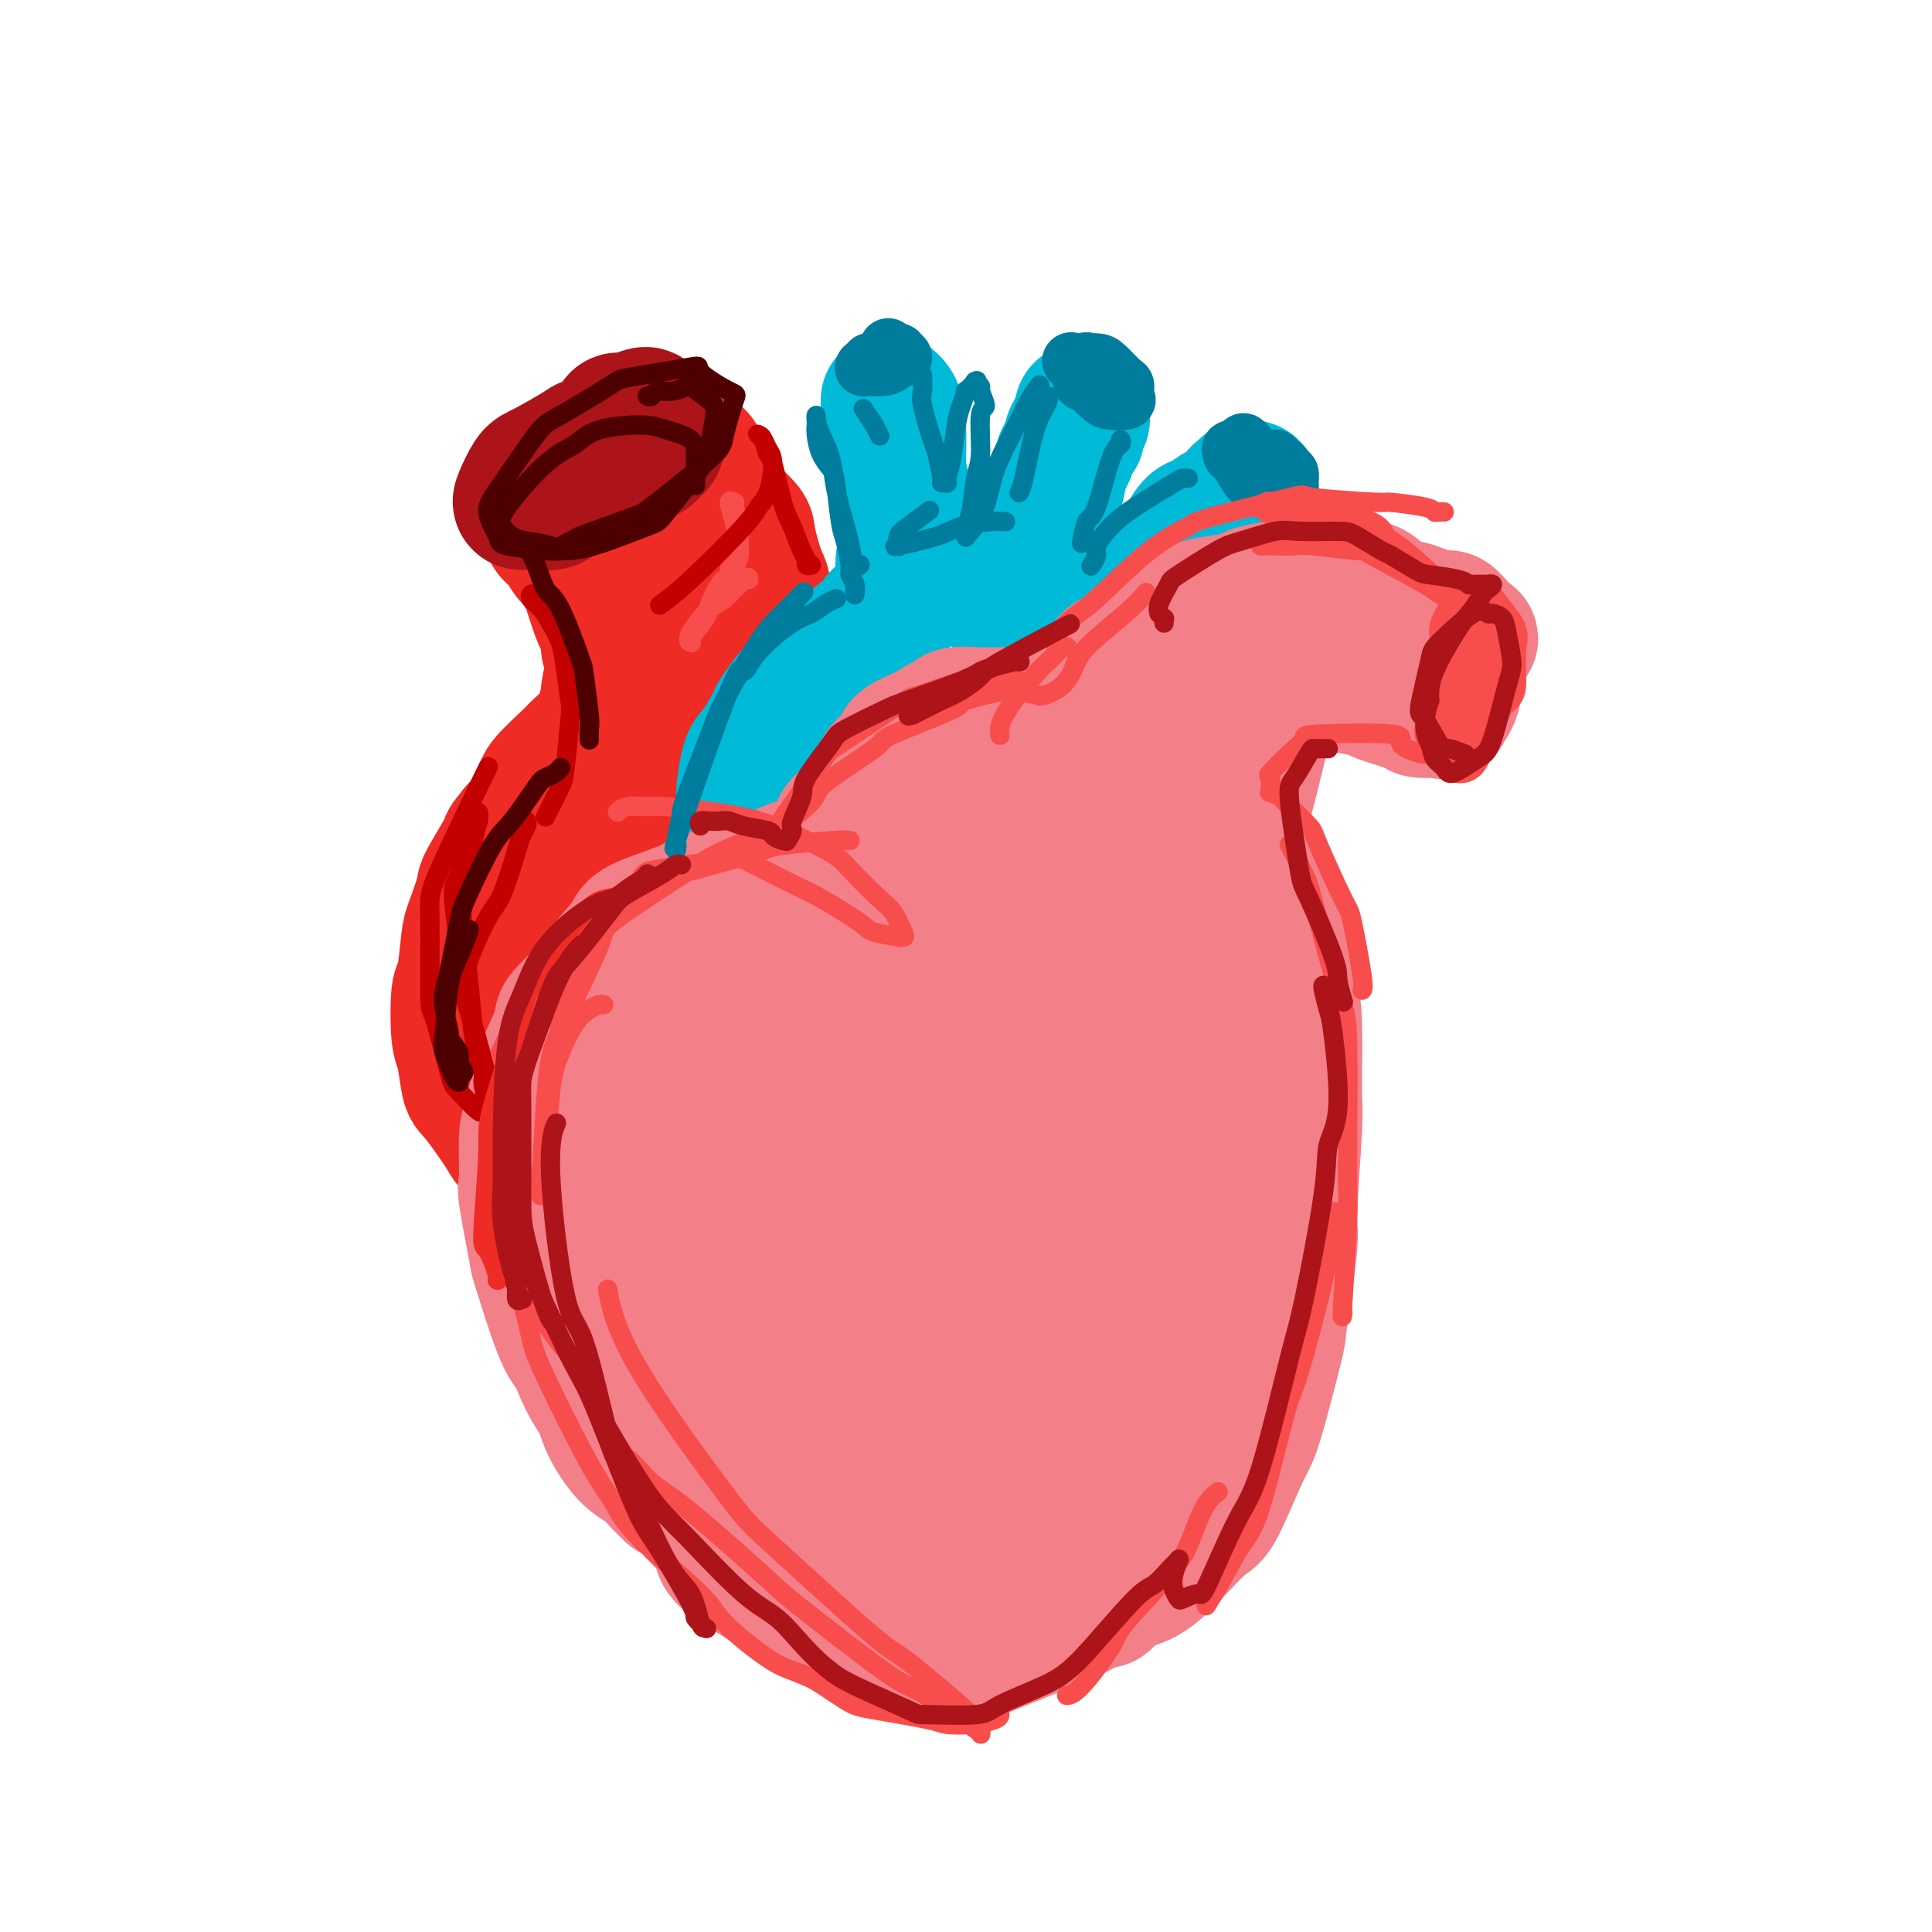 <svg viewBox='0 0 400 400' version='1.1' xmlns='http://www.w3.org/2000/svg' xmlns:xlink='http://www.w3.org/1999/xlink'><g fill='none' stroke='rgb(238,43,36)' stroke-width='28' stroke-linecap='round' stroke-linejoin='round'><path d='M131,98c0.204,-0.009 0.409,-0.019 1,0c0.591,0.019 1.570,0.065 2,0c0.430,-0.065 0.311,-0.241 1,0c0.689,0.241 2.185,0.898 3,1c0.815,0.102 0.950,-0.351 1,0c0.050,0.351 0.014,1.505 0,2c-0.014,0.495 -0.005,0.330 -1,1c-0.995,0.670 -2.992,2.175 -4,3c-1.008,0.825 -1.026,0.970 -2,1c-0.974,0.030 -2.902,-0.054 -4,0c-1.098,0.054 -1.364,0.247 -2,0c-0.636,-0.247 -1.642,-0.935 -2,-1c-0.358,-0.065 -0.067,0.492 0,0c0.067,-0.492 -0.088,-2.035 0,-3c0.088,-0.965 0.421,-1.354 1,-2c0.579,-0.646 1.403,-1.550 2,-2c0.597,-0.450 0.965,-0.446 2,-1c1.035,-0.554 2.736,-1.666 4,-2c1.264,-0.334 2.093,0.111 3,0c0.907,-0.111 1.894,-0.778 3,-1c1.106,-0.222 2.332,0.000 3,0c0.668,-0.000 0.779,-0.223 1,0c0.221,0.223 0.554,0.890 1,1c0.446,0.110 1.006,-0.338 0,0c-1.006,0.338 -3.579,1.462 -5,2c-1.421,0.538 -1.690,0.491 -3,1c-1.310,0.509 -3.660,1.574 -5,2c-1.340,0.426 -1.670,0.213 -2,0'/><path d='M129,100c-2.814,1.273 -3.350,1.455 -4,2c-0.650,0.545 -1.414,1.452 -3,2c-1.586,0.548 -3.994,0.738 -5,1c-1.006,0.262 -0.609,0.595 -1,1c-0.391,0.405 -1.570,0.882 -2,1c-0.430,0.118 -0.112,-0.122 0,0c0.112,0.122 0.018,0.608 0,1c-0.018,0.392 0.041,0.690 0,1c-0.041,0.310 -0.181,0.630 0,1c0.181,0.370 0.682,0.789 1,1c0.318,0.211 0.451,0.212 1,1c0.549,0.788 1.513,2.362 2,3c0.487,0.638 0.497,0.340 1,1c0.503,0.660 1.498,2.278 2,3c0.502,0.722 0.512,0.548 1,2c0.488,1.452 1.455,4.529 2,6c0.545,1.471 0.669,1.337 1,2c0.331,0.663 0.869,2.125 1,3c0.131,0.875 -0.146,1.164 0,2c0.146,0.836 0.715,2.219 1,3c0.285,0.781 0.287,0.959 0,2c-0.287,1.041 -0.862,2.945 -1,4c-0.138,1.055 0.160,1.263 0,2c-0.160,0.737 -0.779,2.004 -1,3c-0.221,0.996 -0.042,1.720 -1,3c-0.958,1.280 -3.051,3.117 -4,4c-0.949,0.883 -0.754,0.814 -2,2c-1.246,1.186 -3.932,3.627 -5,5c-1.068,1.373 -0.518,1.677 -1,3c-0.482,1.323 -1.995,3.664 -3,5c-1.005,1.336 -1.503,1.668 -2,2'/><path d='M107,172c-2.849,3.528 -1.470,1.849 -2,3c-0.530,1.151 -2.968,5.132 -4,7c-1.032,1.868 -0.658,1.621 -1,3c-0.342,1.379 -1.399,4.383 -2,6c-0.601,1.617 -0.747,1.847 -1,4c-0.253,2.153 -0.615,6.230 -1,8c-0.385,1.770 -0.794,1.232 -1,3c-0.206,1.768 -0.209,5.843 0,8c0.209,2.157 0.631,2.396 1,4c0.369,1.604 0.687,4.573 1,6c0.313,1.427 0.622,1.311 2,3c1.378,1.689 3.825,5.181 5,7c1.175,1.819 1.077,1.964 2,3c0.923,1.036 2.868,2.964 4,4c1.132,1.036 1.451,1.182 3,2c1.549,0.818 4.328,2.310 6,3c1.672,0.690 2.239,0.578 3,1c0.761,0.422 1.718,1.380 2,2c0.282,0.620 -0.109,0.904 0,1c0.109,0.096 0.720,0.006 1,0c0.280,-0.006 0.230,0.073 0,0c-0.230,-0.073 -0.640,-0.297 -1,-1c-0.360,-0.703 -0.672,-1.883 -1,-3c-0.328,-1.117 -0.673,-2.171 -1,-3c-0.327,-0.829 -0.635,-1.434 -1,-4c-0.365,-2.566 -0.786,-7.094 -1,-9c-0.214,-1.906 -0.222,-1.191 0,-4c0.222,-2.809 0.675,-9.141 1,-12c0.325,-2.859 0.521,-2.245 1,-4c0.479,-1.755 1.239,-5.877 2,-10'/><path d='M124,200c0.801,-5.098 0.802,-2.842 2,-4c1.198,-1.158 3.592,-5.729 5,-8c1.408,-2.271 1.828,-2.243 4,-4c2.172,-1.757 6.095,-5.301 8,-7c1.905,-1.699 1.791,-1.555 3,-3c1.209,-1.445 3.740,-4.480 5,-6c1.260,-1.520 1.248,-1.525 2,-3c0.752,-1.475 2.267,-4.420 3,-6c0.733,-1.580 0.683,-1.796 1,-4c0.317,-2.204 1.001,-6.395 1,-9c-0.001,-2.605 -0.686,-3.622 -1,-5c-0.314,-1.378 -0.255,-3.115 -1,-6c-0.745,-2.885 -2.293,-6.916 -3,-9c-0.707,-2.084 -0.571,-2.220 -1,-4c-0.429,-1.780 -1.421,-5.202 -2,-7c-0.579,-1.798 -0.746,-1.970 -1,-3c-0.254,-1.030 -0.596,-2.917 -1,-4c-0.404,-1.083 -0.868,-1.362 -1,-2c-0.132,-0.638 0.070,-1.635 0,-2c-0.070,-0.365 -0.413,-0.097 0,0c0.413,0.097 1.581,0.022 2,0c0.419,-0.022 0.089,0.008 1,1c0.911,0.992 3.063,2.946 4,4c0.937,1.054 0.659,1.208 1,3c0.341,1.792 1.301,5.222 2,7c0.699,1.778 1.135,1.906 1,4c-0.135,2.094 -0.843,6.155 -1,8c-0.157,1.845 0.236,1.474 -1,3c-1.236,1.526 -4.102,4.949 -6,7c-1.898,2.051 -2.828,2.729 -5,4c-2.172,1.271 -5.586,3.136 -9,5'/><path d='M136,150c-2.633,1.444 -2.215,0.555 -3,1c-0.785,0.445 -2.771,2.225 -4,3c-1.229,0.775 -1.700,0.547 -2,1c-0.300,0.453 -0.429,1.587 -1,4c-0.571,2.413 -1.583,6.104 -2,8c-0.417,1.896 -0.238,1.997 0,5c0.238,3.003 0.535,8.907 1,12c0.465,3.093 1.096,3.375 1,7c-0.096,3.625 -0.921,10.593 -1,14c-0.079,3.407 0.589,3.252 0,6c-0.589,2.748 -2.434,8.400 -3,11c-0.566,2.600 0.147,2.147 0,3c-0.147,0.853 -1.153,3.013 -2,4c-0.847,0.987 -1.534,0.800 -2,1c-0.466,0.200 -0.713,0.785 -1,1c-0.287,0.215 -0.616,0.058 -1,0c-0.384,-0.058 -0.824,-0.017 -1,0c-0.176,0.017 -0.088,0.008 0,0'/></g>
<g fill='none' stroke='rgb(173,20,25)' stroke-width='28' stroke-linecap='round' stroke-linejoin='round'><path d='M128,88c-0.141,-0.452 -0.283,-0.903 0,-1c0.283,-0.097 0.990,0.162 2,0c1.010,-0.162 2.324,-0.744 3,-1c0.676,-0.256 0.714,-0.188 1,0c0.286,0.188 0.819,0.494 1,1c0.181,0.506 0.010,1.211 -1,3c-1.010,1.789 -2.859,4.661 -4,6c-1.141,1.339 -1.573,1.143 -4,2c-2.427,0.857 -6.850,2.765 -9,4c-2.150,1.235 -2.028,1.795 -3,2c-0.972,0.205 -3.039,0.055 -4,0c-0.961,-0.055 -0.817,-0.015 -1,0c-0.183,0.015 -0.693,0.004 -1,0c-0.307,-0.004 -0.413,-0.000 0,-1c0.413,-1.000 1.343,-3.003 2,-4c0.657,-0.997 1.041,-0.986 3,-2c1.959,-1.014 5.491,-3.053 7,-4c1.509,-0.947 0.993,-0.804 2,-1c1.007,-0.196 3.537,-0.732 5,-1c1.463,-0.268 1.861,-0.269 3,0c1.139,0.269 3.020,0.807 4,1c0.980,0.193 1.060,0.040 1,0c-0.060,-0.040 -0.258,0.031 0,0c0.258,-0.031 0.972,-0.166 1,0c0.028,0.166 -0.632,0.632 -1,1c-0.368,0.368 -0.445,0.638 -1,1c-0.555,0.362 -1.587,0.818 -2,1c-0.413,0.182 -0.206,0.091 0,0'/></g>
<g fill='none' stroke='rgb(238,43,36)' stroke-width='28' stroke-linecap='round' stroke-linejoin='round'><path d='M151,128c-0.520,0.009 -1.040,0.017 -1,0c0.040,-0.017 0.639,-0.061 0,0c-0.639,0.061 -2.515,0.227 -3,0c-0.485,-0.227 0.420,-0.845 0,-1c-0.420,-0.155 -2.165,0.155 -3,0c-0.835,-0.155 -0.760,-0.773 -1,-1c-0.240,-0.227 -0.796,-0.061 -1,0c-0.204,0.061 -0.055,0.016 0,0c0.055,-0.016 0.016,-0.005 0,0c-0.016,0.005 -0.008,0.002 0,0'/></g>
<g fill='none' stroke='rgb(0,186,216)' stroke-width='28' stroke-linecap='round' stroke-linejoin='round'><path d='M154,168c0.001,-0.449 0.003,-0.898 0,-1c-0.003,-0.102 -0.010,0.142 0,0c0.010,-0.142 0.038,-0.669 0,-1c-0.038,-0.331 -0.143,-0.467 0,-2c0.143,-1.533 0.532,-4.464 1,-6c0.468,-1.536 1.015,-1.676 2,-3c0.985,-1.324 2.407,-3.833 3,-5c0.593,-1.167 0.355,-0.993 1,-2c0.645,-1.007 2.173,-3.194 3,-4c0.827,-0.806 0.955,-0.232 2,-1c1.045,-0.768 3.009,-2.877 4,-4c0.991,-1.123 1.009,-1.259 2,-2c0.991,-0.741 2.956,-2.086 4,-3c1.044,-0.914 1.168,-1.397 2,-2c0.832,-0.603 2.370,-1.327 3,-2c0.630,-0.673 0.350,-1.294 1,-2c0.650,-0.706 2.231,-1.495 3,-2c0.769,-0.505 0.728,-0.725 1,-2c0.272,-1.275 0.859,-3.604 1,-5c0.141,-1.396 -0.162,-1.859 0,-3c0.162,-1.141 0.791,-2.960 1,-4c0.209,-1.040 -0.001,-1.302 0,-2c0.001,-0.698 0.211,-1.833 0,-3c-0.211,-1.167 -0.845,-2.365 -1,-3c-0.155,-0.635 0.168,-0.706 0,-2c-0.168,-1.294 -0.829,-3.811 -1,-5c-0.171,-1.189 0.146,-1.051 0,-2c-0.146,-0.949 -0.756,-2.985 -1,-4c-0.244,-1.015 -0.122,-1.007 0,-1'/><path d='M185,90c-0.404,-4.051 0.087,-3.177 0,-3c-0.087,0.177 -0.753,-0.343 -1,-1c-0.247,-0.657 -0.077,-1.451 0,-2c0.077,-0.549 0.059,-0.853 0,-1c-0.059,-0.147 -0.159,-0.136 0,0c0.159,0.136 0.579,0.397 1,1c0.421,0.603 0.844,1.547 1,4c0.156,2.453 0.045,6.415 0,8c-0.045,1.585 -0.022,0.792 0,0'/><path d='M207,124c0.026,-0.008 0.052,-0.016 0,0c-0.052,0.016 -0.182,0.057 0,0c0.182,-0.057 0.678,-0.211 1,-1c0.322,-0.789 0.472,-2.211 1,-3c0.528,-0.789 1.436,-0.943 2,-2c0.564,-1.057 0.785,-3.016 1,-4c0.215,-0.984 0.425,-0.995 1,-2c0.575,-1.005 1.516,-3.006 2,-4c0.484,-0.994 0.511,-0.980 1,-2c0.489,-1.020 1.440,-3.073 2,-4c0.560,-0.927 0.728,-0.726 1,-2c0.272,-1.274 0.646,-4.023 1,-5c0.354,-0.977 0.687,-0.184 1,-1c0.313,-0.816 0.606,-3.242 1,-4c0.394,-0.758 0.890,0.152 1,0c0.110,-0.152 -0.167,-1.365 0,-2c0.167,-0.635 0.777,-0.692 1,-1c0.223,-0.308 0.060,-0.866 0,-1c-0.060,-0.134 -0.016,0.156 0,0c0.016,-0.156 0.005,-0.759 0,-1c-0.005,-0.241 -0.002,-0.121 0,0'/><path d='M219,126c0.315,0.002 0.630,0.003 1,0c0.370,-0.003 0.795,-0.012 1,0c0.205,0.012 0.188,0.044 1,0c0.812,-0.044 2.451,-0.166 3,0c0.549,0.166 0.008,0.619 1,0c0.992,-0.619 3.516,-2.310 5,-3c1.484,-0.690 1.927,-0.378 3,-1c1.073,-0.622 2.777,-2.177 4,-3c1.223,-0.823 1.965,-0.912 3,-2c1.035,-1.088 2.364,-3.174 3,-4c0.636,-0.826 0.579,-0.391 1,-1c0.421,-0.609 1.321,-2.261 2,-3c0.679,-0.739 1.137,-0.566 2,-1c0.863,-0.434 2.130,-1.474 3,-2c0.870,-0.526 1.342,-0.537 2,-1c0.658,-0.463 1.500,-1.378 2,-2c0.500,-0.622 0.656,-0.951 1,-1c0.344,-0.049 0.876,0.183 1,0c0.124,-0.183 -0.159,-0.780 0,-1c0.159,-0.220 0.760,-0.063 1,0c0.240,0.063 0.120,0.031 0,0'/></g>
<g fill='none' stroke='rgb(0,124,156)' stroke-width='12' stroke-linecap='round' stroke-linejoin='round'><path d='M184,72c-0.080,-0.111 -0.160,-0.222 0,0c0.160,0.222 0.562,0.777 1,1c0.438,0.223 0.914,0.115 1,0c0.086,-0.115 -0.217,-0.237 0,0c0.217,0.237 0.955,0.834 1,1c0.045,0.166 -0.604,-0.099 -1,0c-0.396,0.099 -0.540,0.562 -1,1c-0.460,0.438 -1.234,0.850 -2,1c-0.766,0.150 -1.522,0.036 -2,0c-0.478,-0.036 -0.678,0.004 -1,0c-0.322,-0.004 -0.767,-0.053 -1,0c-0.233,0.053 -0.255,0.206 0,0c0.255,-0.206 0.787,-0.773 1,-1c0.213,-0.227 0.106,-0.113 0,0'/><path d='M226,78c0.451,0.453 0.901,0.906 1,1c0.099,0.094 -0.155,-0.171 0,0c0.155,0.171 0.718,0.779 1,1c0.282,0.221 0.283,0.055 0,0c-0.283,-0.055 -0.850,0.002 -1,0c-0.150,-0.002 0.118,-0.061 0,0c-0.118,0.061 -0.621,0.243 -1,0c-0.379,-0.243 -0.633,-0.910 -1,-1c-0.367,-0.090 -0.846,0.396 -1,0c-0.154,-0.396 0.018,-1.676 0,-2c-0.018,-0.324 -0.224,0.306 0,0c0.224,-0.306 0.879,-1.549 1,-2c0.121,-0.451 -0.293,-0.108 0,0c0.293,0.108 1.293,-0.017 2,0c0.707,0.017 1.120,0.176 2,1c0.880,0.824 2.226,2.312 3,3c0.774,0.688 0.977,0.575 1,1c0.023,0.425 -0.134,1.386 0,2c0.134,0.614 0.560,0.881 0,1c-0.560,0.119 -2.105,0.091 -3,0c-0.895,-0.091 -1.140,-0.245 -2,-1c-0.860,-0.755 -2.333,-2.109 -3,-3c-0.667,-0.891 -0.526,-1.317 -1,-2c-0.474,-0.683 -1.564,-1.624 -2,-2c-0.436,-0.376 -0.218,-0.188 0,0'/><path d='M264,95c-0.081,-0.092 -0.161,-0.184 0,0c0.161,0.184 0.565,0.644 1,1c0.435,0.356 0.902,0.607 1,1c0.098,0.393 -0.173,0.928 0,1c0.173,0.072 0.788,-0.320 1,0c0.212,0.320 0.019,1.351 0,2c-0.019,0.649 0.137,0.915 0,1c-0.137,0.085 -0.565,-0.012 -1,0c-0.435,0.012 -0.877,0.134 -2,0c-1.123,-0.134 -2.927,-0.523 -4,-1c-1.073,-0.477 -1.414,-1.041 -2,-2c-0.586,-0.959 -1.418,-2.312 -2,-3c-0.582,-0.688 -0.915,-0.710 -1,-1c-0.085,-0.290 0.079,-0.849 0,-1c-0.079,-0.151 -0.400,0.106 0,0c0.400,-0.106 1.523,-0.577 2,-1c0.477,-0.423 0.310,-0.799 1,0c0.690,0.799 2.237,2.775 3,4c0.763,1.225 0.740,1.701 1,2c0.260,0.299 0.802,0.420 1,1c0.198,0.580 0.053,1.618 0,2c-0.053,0.382 -0.015,0.109 0,0c0.015,-0.109 0.008,-0.055 0,0'/></g>
<g fill='none' stroke='rgb(243,127,137)' stroke-width='28' stroke-linecap='round' stroke-linejoin='round'><path d='M201,175c0.082,-0.022 0.164,-0.045 0,0c-0.164,0.045 -0.575,0.156 -1,0c-0.425,-0.156 -0.863,-0.579 -2,-1c-1.137,-0.421 -2.972,-0.842 -4,-1c-1.028,-0.158 -1.249,-0.055 -2,0c-0.751,0.055 -2.033,0.060 -3,0c-0.967,-0.060 -1.620,-0.186 -3,0c-1.380,0.186 -3.487,0.683 -5,1c-1.513,0.317 -2.432,0.454 -4,1c-1.568,0.546 -3.785,1.500 -5,2c-1.215,0.500 -1.428,0.544 -3,1c-1.572,0.456 -4.504,1.324 -6,2c-1.496,0.676 -1.556,1.161 -3,2c-1.444,0.839 -4.271,2.032 -6,3c-1.729,0.968 -2.361,1.712 -3,2c-0.639,0.288 -1.284,0.119 -3,1c-1.716,0.881 -4.504,2.810 -6,4c-1.496,1.190 -1.699,1.641 -3,3c-1.301,1.359 -3.701,3.626 -5,5c-1.299,1.374 -1.497,1.854 -2,3c-0.503,1.146 -1.312,2.959 -2,4c-0.688,1.041 -1.257,1.310 -2,3c-0.743,1.690 -1.662,4.801 -2,7c-0.338,2.199 -0.097,3.485 0,4c0.097,0.515 0.048,0.257 0,0'/><path d='M190,186c-0.310,-0.025 -0.621,-0.049 -1,0c-0.379,0.049 -0.827,0.172 -1,0c-0.173,-0.172 -0.071,-0.638 -1,-1c-0.929,-0.362 -2.890,-0.618 -4,-1c-1.110,-0.382 -1.369,-0.888 -3,-1c-1.631,-0.112 -4.633,0.169 -6,0c-1.367,-0.169 -1.099,-0.789 -2,-1c-0.901,-0.211 -2.970,-0.012 -4,0c-1.030,0.012 -1.022,-0.164 -3,0c-1.978,0.164 -5.941,0.666 -8,1c-2.059,0.334 -2.215,0.498 -4,1c-1.785,0.502 -5.199,1.342 -7,2c-1.801,0.658 -1.989,1.136 -4,2c-2.011,0.864 -5.844,2.115 -8,3c-2.156,0.885 -2.635,1.403 -3,2c-0.365,0.597 -0.617,1.271 -2,3c-1.383,1.729 -3.898,4.513 -5,6c-1.102,1.487 -0.791,1.677 -2,3c-1.209,1.323 -3.938,3.779 -5,5c-1.062,1.221 -0.456,1.206 -1,3c-0.544,1.794 -2.236,5.396 -3,7c-0.764,1.604 -0.599,1.211 -1,3c-0.401,1.789 -1.368,5.759 -2,8c-0.632,2.241 -0.929,2.751 -1,5c-0.071,2.249 0.085,6.237 0,8c-0.085,1.763 -0.409,1.301 0,4c0.409,2.699 1.553,8.558 2,11c0.447,2.442 0.197,1.465 1,4c0.803,2.535 2.658,8.581 4,12c1.342,3.419 2.171,4.209 3,5'/><path d='M119,280c2.609,7.000 4.132,8.499 5,10c0.868,1.501 1.082,3.003 2,5c0.918,1.997 2.539,4.488 4,6c1.461,1.512 2.763,2.044 4,3c1.237,0.956 2.411,2.336 3,3c0.589,0.664 0.594,0.612 1,1c0.406,0.388 1.211,1.217 1,1c-0.211,-0.217 -1.440,-1.480 -2,-2c-0.560,-0.520 -0.451,-0.295 -2,-3c-1.549,-2.705 -4.755,-8.338 -6,-11c-1.245,-2.662 -0.529,-2.352 -1,-5c-0.471,-2.648 -2.128,-8.255 -3,-11c-0.872,-2.745 -0.957,-2.628 -1,-6c-0.043,-3.372 -0.043,-10.233 0,-14c0.043,-3.767 0.131,-4.439 1,-8c0.869,-3.561 2.520,-10.012 3,-13c0.480,-2.988 -0.212,-2.514 1,-5c1.212,-2.486 4.329,-7.932 6,-11c1.671,-3.068 1.897,-3.758 4,-6c2.103,-2.242 6.084,-6.037 8,-8c1.916,-1.963 1.769,-2.094 4,-4c2.231,-1.906 6.841,-5.586 9,-7c2.159,-1.414 1.867,-0.561 3,-1c1.133,-0.439 3.691,-2.170 5,-3c1.309,-0.830 1.370,-0.758 3,-1c1.630,-0.242 4.829,-0.797 7,-1c2.171,-0.203 3.315,-0.055 4,0c0.685,0.055 0.910,0.016 2,0c1.090,-0.016 3.045,-0.008 5,0'/><path d='M189,189c3.120,-0.191 1.919,-0.170 3,0c1.081,0.170 4.444,0.489 6,1c1.556,0.511 1.303,1.215 2,2c0.697,0.785 2.342,1.653 3,2c0.658,0.347 0.329,0.174 0,0'/><path d='M174,172c0.014,-0.447 0.028,-0.893 0,-1c-0.028,-0.107 -0.098,0.126 0,0c0.098,-0.126 0.365,-0.611 1,-1c0.635,-0.389 1.637,-0.683 2,-1c0.363,-0.317 0.088,-0.659 1,-1c0.912,-0.341 3.012,-0.683 4,-1c0.988,-0.317 0.865,-0.610 2,-1c1.135,-0.390 3.529,-0.875 5,-1c1.471,-0.125 2.021,0.112 4,0c1.979,-0.112 5.389,-0.573 7,-1c1.611,-0.427 1.423,-0.821 3,-1c1.577,-0.179 4.919,-0.145 7,0c2.081,0.145 2.902,0.399 5,1c2.098,0.601 5.471,1.548 7,2c1.529,0.452 1.212,0.409 3,1c1.788,0.591 5.682,1.817 8,3c2.318,1.183 3.059,2.325 4,3c0.941,0.675 2.080,0.884 4,3c1.920,2.116 4.619,6.141 6,8c1.381,1.859 1.442,1.553 3,4c1.558,2.447 4.613,7.648 6,10c1.387,2.352 1.107,1.856 2,5c0.893,3.144 2.961,9.928 4,13c1.039,3.072 1.050,2.430 1,6c-0.050,3.570 -0.162,11.350 0,15c0.162,3.650 0.599,3.168 -1,7c-1.599,3.832 -5.235,11.977 -7,16c-1.765,4.023 -1.659,3.924 -5,8c-3.341,4.076 -10.130,12.328 -14,17c-3.870,4.672 -4.820,5.763 -8,8c-3.180,2.237 -8.590,5.618 -14,9'/><path d='M214,302c-4.345,3.083 -4.208,2.292 -6,2c-1.792,-0.292 -5.512,-0.083 -7,0c-1.488,0.083 -0.744,0.042 0,0'/><path d='M237,169c1.315,0.132 2.629,0.264 4,1c1.371,0.736 2.798,2.077 4,3c1.202,0.923 2.177,1.430 4,4c1.823,2.570 4.492,7.204 6,10c1.508,2.796 1.854,3.755 3,7c1.146,3.245 3.093,8.774 4,13c0.907,4.226 0.776,7.147 1,9c0.224,1.853 0.803,2.638 1,7c0.197,4.362 0.011,12.299 0,16c-0.011,3.701 0.153,3.164 0,7c-0.153,3.836 -0.623,12.044 -1,16c-0.377,3.956 -0.662,3.660 -2,7c-1.338,3.340 -3.730,10.317 -5,14c-1.270,3.683 -1.417,4.072 -3,7c-1.583,2.928 -4.600,8.393 -6,11c-1.400,2.607 -1.181,2.354 -3,5c-1.819,2.646 -5.674,8.192 -8,11c-2.326,2.808 -3.123,2.879 -5,5c-1.877,2.121 -4.832,6.293 -6,8c-1.168,1.707 -0.547,0.948 -3,2c-2.453,1.052 -7.980,3.914 -10,5c-2.020,1.086 -0.533,0.396 -3,1c-2.467,0.604 -8.889,2.503 -12,3c-3.111,0.497 -2.911,-0.408 -5,-1c-2.089,-0.592 -6.467,-0.872 -9,-1c-2.533,-0.128 -3.221,-0.104 -6,-1c-2.779,-0.896 -7.648,-2.713 -10,-4c-2.352,-1.287 -2.187,-2.046 -5,-4c-2.813,-1.954 -8.603,-5.103 -11,-7c-2.397,-1.897 -1.399,-2.542 -2,-4c-0.601,-1.458 -2.800,-3.729 -5,-6'/><path d='M144,313c-2.733,-3.852 -6.066,-8.483 -8,-11c-1.934,-2.517 -2.468,-2.921 -4,-7c-1.532,-4.079 -4.060,-11.832 -5,-16c-0.940,-4.168 -0.290,-4.749 -1,-8c-0.710,-3.251 -2.778,-9.172 -4,-12c-1.222,-2.828 -1.597,-2.564 -2,-3c-0.403,-0.436 -0.833,-1.571 -1,-2c-0.167,-0.429 -0.069,-0.153 0,0c0.069,0.153 0.110,0.184 0,0c-0.110,-0.184 -0.372,-0.584 0,0c0.372,0.584 1.377,2.150 2,3c0.623,0.850 0.865,0.983 2,4c1.135,3.017 3.162,8.919 4,12c0.838,3.081 0.486,3.341 2,7c1.514,3.659 4.894,10.717 7,14c2.106,3.283 2.938,2.792 5,6c2.062,3.208 5.355,10.116 8,14c2.645,3.884 4.642,4.745 6,6c1.358,1.255 2.078,2.903 6,6c3.922,3.097 11.047,7.642 14,10c2.953,2.358 1.736,2.529 6,3c4.264,0.471 14.011,1.242 18,2c3.989,0.758 2.222,1.504 6,0c3.778,-1.504 13.103,-5.259 17,-7c3.897,-1.741 2.367,-1.469 5,-4c2.633,-2.531 9.429,-7.864 13,-11c3.571,-3.136 3.918,-4.075 5,-8c1.082,-3.925 2.898,-10.836 4,-15c1.102,-4.164 1.489,-5.583 2,-11c0.511,-5.417 1.146,-14.834 1,-21c-0.146,-6.166 -1.073,-9.083 -2,-12'/><path d='M250,252c-0.821,-9.440 -2.375,-16.542 -4,-21c-1.625,-4.458 -3.321,-6.274 -4,-7c-0.679,-0.726 -0.339,-0.363 0,0'/><path d='M164,211c-0.386,0.967 -0.773,1.933 -2,4c-1.227,2.067 -3.296,5.233 -5,9c-1.704,3.767 -3.044,8.135 -4,11c-0.956,2.865 -1.530,4.229 -3,8c-1.470,3.771 -3.838,9.950 -5,13c-1.162,3.050 -1.118,2.972 -1,3c0.118,0.028 0.311,0.164 0,1c-0.311,0.836 -1.127,2.373 1,-1c2.127,-3.373 7.197,-11.654 10,-16c2.803,-4.346 3.340,-4.756 8,-11c4.660,-6.244 13.445,-18.323 18,-25c4.555,-6.677 4.881,-7.952 9,-12c4.119,-4.048 12.030,-10.870 16,-14c3.970,-3.130 4.000,-2.570 5,-3c1.000,-0.430 2.971,-1.851 5,-3c2.029,-1.149 4.115,-2.024 5,1c0.885,3.024 0.567,9.949 -1,15c-1.567,5.051 -4.384,8.228 -6,11c-1.616,2.772 -2.030,5.140 -7,14c-4.970,8.860 -14.497,24.211 -20,32c-5.503,7.789 -6.983,8.017 -12,14c-5.017,5.983 -13.571,17.721 -18,23c-4.429,5.279 -4.732,4.101 -5,4c-0.268,-0.101 -0.499,0.877 -1,2c-0.501,1.123 -1.270,2.390 0,0c1.270,-2.390 4.579,-8.437 7,-12c2.421,-3.563 3.952,-4.643 9,-11c5.048,-6.357 13.611,-17.993 18,-24c4.389,-6.007 4.605,-6.387 9,-11c4.395,-4.613 12.970,-13.461 18,-18c5.030,-4.539 6.515,-4.770 8,-5'/><path d='M220,210c6.718,-4.585 10.514,-4.549 13,-5c2.486,-0.451 3.660,-1.390 5,-1c1.340,0.390 2.844,2.110 4,3c1.156,0.890 1.965,0.951 0,6c-1.965,5.049 -6.703,15.085 -9,20c-2.297,4.915 -2.154,4.710 -7,11c-4.846,6.290 -14.682,19.077 -20,26c-5.318,6.923 -6.117,7.982 -11,13c-4.883,5.018 -13.851,13.994 -18,18c-4.149,4.006 -3.478,3.041 -4,3c-0.522,-0.041 -2.238,0.840 -3,1c-0.762,0.160 -0.572,-0.402 -1,0c-0.428,0.402 -1.475,1.768 0,-3c1.475,-4.768 5.470,-15.670 8,-21c2.530,-5.330 3.594,-5.089 8,-11c4.406,-5.911 12.155,-17.975 16,-24c3.845,-6.025 3.785,-6.012 8,-9c4.215,-2.988 12.703,-8.978 17,-12c4.297,-3.022 4.403,-3.074 7,-3c2.597,0.074 7.685,0.276 10,0c2.315,-0.276 1.858,-1.030 3,2c1.142,3.030 3.884,9.842 5,13c1.116,3.158 0.606,2.661 -2,8c-2.606,5.339 -7.306,16.514 -10,22c-2.694,5.486 -3.380,5.284 -8,10c-4.620,4.716 -13.174,14.351 -18,19c-4.826,4.649 -5.926,4.312 -11,6c-5.074,1.688 -14.123,5.401 -19,7c-4.877,1.599 -5.582,1.084 -9,0c-3.418,-1.084 -9.548,-2.738 -13,-4c-3.452,-1.262 -4.226,-2.131 -5,-3'/><path d='M156,302c-4.860,-1.584 -3.511,-2.045 -4,-6c-0.489,-3.955 -2.815,-11.406 -4,-16c-1.185,-4.594 -1.229,-6.332 0,-11c1.229,-4.668 3.730,-12.267 5,-16c1.270,-3.733 1.309,-3.600 5,-5c3.691,-1.400 11.034,-4.332 15,-6c3.966,-1.668 4.553,-2.073 9,-1c4.447,1.073 12.753,3.623 17,5c4.247,1.377 4.436,1.581 8,5c3.564,3.419 10.505,10.051 14,13c3.495,2.949 3.545,2.214 4,5c0.455,2.786 1.314,9.094 2,12c0.686,2.906 1.200,2.410 -1,6c-2.200,3.590 -7.114,11.267 -10,15c-2.886,3.733 -3.745,3.521 -8,5c-4.255,1.479 -11.907,4.650 -16,6c-4.093,1.350 -4.625,0.878 -8,0c-3.375,-0.878 -9.591,-2.164 -13,-3c-3.409,-0.836 -4.010,-1.222 -6,-3c-1.990,-1.778 -5.368,-4.949 -7,-7c-1.632,-2.051 -1.518,-2.984 -2,-4c-0.482,-1.016 -1.561,-2.115 -1,-5c0.561,-2.885 2.762,-7.554 4,-10c1.238,-2.446 1.514,-2.667 4,-4c2.486,-1.333 7.183,-3.777 10,-5c2.817,-1.223 3.752,-1.226 8,0c4.248,1.226 11.807,3.679 16,5c4.193,1.321 5.021,1.509 8,4c2.979,2.491 8.110,7.286 11,10c2.890,2.714 3.540,3.347 4,6c0.460,2.653 0.730,7.327 1,12'/><path d='M221,309c1.062,3.782 1.216,4.235 -1,7c-2.216,2.765 -6.801,7.840 -9,10c-2.199,2.160 -2.012,1.404 -4,2c-1.988,0.596 -6.151,2.545 -9,3c-2.849,0.455 -4.386,-0.584 -5,-1c-0.614,-0.416 -0.307,-0.208 0,0'/><path d='M251,171c-0.447,0.090 -0.893,0.181 -1,0c-0.107,-0.181 0.127,-0.633 0,-1c-0.127,-0.367 -0.613,-0.650 -1,-1c-0.387,-0.350 -0.675,-0.766 -1,-1c-0.325,-0.234 -0.686,-0.286 -2,-1c-1.314,-0.714 -3.581,-2.089 -5,-3c-1.419,-0.911 -1.991,-1.358 -4,-2c-2.009,-0.642 -5.455,-1.480 -7,-2c-1.545,-0.520 -1.190,-0.723 -3,-1c-1.810,-0.277 -5.786,-0.627 -8,-1c-2.214,-0.373 -2.667,-0.768 -4,-1c-1.333,-0.232 -3.547,-0.300 -5,0c-1.453,0.300 -2.144,0.968 -3,1c-0.856,0.032 -1.875,-0.572 -4,0c-2.125,0.572 -5.354,2.318 -7,3c-1.646,0.682 -1.708,0.298 -3,1c-1.292,0.702 -3.814,2.489 -5,3c-1.186,0.511 -1.036,-0.254 -2,0c-0.964,0.254 -3.042,1.529 -4,2c-0.958,0.471 -0.794,0.140 -1,0c-0.206,-0.140 -0.780,-0.090 -1,0c-0.220,0.090 -0.086,0.219 0,0c0.086,-0.219 0.125,-0.786 0,-1c-0.125,-0.214 -0.415,-0.073 0,-1c0.415,-0.927 1.536,-2.920 2,-4c0.464,-1.080 0.271,-1.245 1,-2c0.729,-0.755 2.381,-2.099 3,-3c0.619,-0.901 0.205,-1.358 1,-2c0.795,-0.642 2.799,-1.469 4,-2c1.201,-0.531 1.601,-0.765 2,-1'/><path d='M193,151c2.611,-1.939 3.638,-1.788 4,-2c0.362,-0.212 0.058,-0.789 1,-1c0.942,-0.211 3.131,-0.057 4,0c0.869,0.057 0.418,0.015 1,0c0.582,-0.015 2.198,-0.005 3,0c0.802,0.005 0.789,0.006 2,0c1.211,-0.006 3.647,-0.018 5,0c1.353,0.018 1.623,0.066 2,0c0.377,-0.066 0.863,-0.245 2,0c1.137,0.245 2.927,0.913 4,1c1.073,0.087 1.430,-0.407 2,0c0.570,0.407 1.354,1.717 2,2c0.646,0.283 1.154,-0.460 2,0c0.846,0.460 2.030,2.123 3,3c0.970,0.877 1.725,0.968 3,2c1.275,1.032 3.070,3.005 4,4c0.930,0.995 0.996,1.013 2,2c1.004,0.987 2.948,2.942 4,4c1.052,1.058 1.212,1.218 2,3c0.788,1.782 2.203,5.187 3,7c0.797,1.813 0.976,2.033 2,4c1.024,1.967 2.894,5.679 4,8c1.106,2.321 1.448,3.250 2,6c0.552,2.750 1.314,7.319 2,10c0.686,2.681 1.297,3.472 1,7c-0.297,3.528 -1.502,9.791 -2,14c-0.498,4.209 -0.288,6.364 -1,9c-0.712,2.636 -2.346,5.753 -3,7c-0.654,1.247 -0.327,0.623 0,0'/><path d='M218,156c0.050,-0.455 0.100,-0.910 0,-1c-0.100,-0.090 -0.349,0.185 0,0c0.349,-0.185 1.297,-0.831 2,-1c0.703,-0.169 1.162,0.140 2,0c0.838,-0.140 2.054,-0.730 3,-1c0.946,-0.270 1.620,-0.220 3,0c1.380,0.220 3.464,0.611 5,1c1.536,0.389 2.525,0.778 3,1c0.475,0.222 0.438,0.278 2,1c1.562,0.722 4.723,2.110 6,3c1.277,0.890 0.668,1.281 2,3c1.332,1.719 4.603,4.767 6,6c1.397,1.233 0.919,0.652 2,3c1.081,2.348 3.719,7.625 5,10c1.281,2.375 1.203,1.849 2,5c0.797,3.151 2.469,9.981 3,13c0.531,3.019 -0.079,2.229 0,5c0.079,2.771 0.846,9.104 1,12c0.154,2.896 -0.305,2.357 -1,4c-0.695,1.643 -1.627,5.470 -2,7c-0.373,1.530 -0.186,0.765 0,0'/><path d='M224,151c0.016,0.121 0.032,0.243 0,0c-0.032,-0.243 -0.111,-0.849 0,-1c0.111,-0.151 0.413,0.154 1,-1c0.587,-1.154 1.460,-3.765 2,-5c0.540,-1.235 0.747,-1.093 1,-2c0.253,-0.907 0.551,-2.863 1,-4c0.449,-1.137 1.049,-1.457 2,-2c0.951,-0.543 2.254,-1.310 3,-2c0.746,-0.690 0.934,-1.302 2,-2c1.066,-0.698 3.009,-1.482 4,-2c0.991,-0.518 1.029,-0.769 2,-1c0.971,-0.231 2.873,-0.443 4,-1c1.127,-0.557 1.479,-1.460 2,-2c0.521,-0.540 1.212,-0.718 3,-1c1.788,-0.282 4.672,-0.667 6,-1c1.328,-0.333 1.101,-0.612 2,-1c0.899,-0.388 2.923,-0.884 4,-1c1.077,-0.116 1.207,0.148 3,0c1.793,-0.148 5.249,-0.708 7,-1c1.751,-0.292 1.796,-0.315 3,0c1.204,0.315 3.566,0.967 5,1c1.434,0.033 1.941,-0.552 3,0c1.059,0.552 2.669,2.242 4,3c1.331,0.758 2.384,0.584 4,1c1.616,0.416 3.794,1.421 5,2c1.206,0.579 1.440,0.733 2,1c0.560,0.267 1.446,0.648 2,1c0.554,0.352 0.777,0.676 1,1'/><path d='M302,131c4.249,1.785 1.872,1.249 1,1c-0.872,-0.249 -0.238,-0.210 0,0c0.238,0.210 0.079,0.592 0,1c-0.079,0.408 -0.078,0.842 0,1c0.078,0.158 0.232,0.040 0,0c-0.232,-0.040 -0.849,-0.001 -1,0c-0.151,0.001 0.166,-0.037 0,0c-0.166,0.037 -0.815,0.147 -1,0c-0.185,-0.147 0.094,-0.551 0,-1c-0.094,-0.449 -0.561,-0.942 -1,-1c-0.439,-0.058 -0.849,0.320 -1,0c-0.151,-0.320 -0.041,-1.339 0,-2c0.041,-0.661 0.014,-0.963 0,-1c-0.014,-0.037 -0.014,0.190 0,0c0.014,-0.190 0.042,-0.798 0,-1c-0.042,-0.202 -0.155,0.003 0,0c0.155,-0.003 0.578,-0.212 1,0c0.422,0.212 0.841,0.845 1,1c0.159,0.155 0.056,-0.168 0,0c-0.056,0.168 -0.067,0.829 0,1c0.067,0.171 0.210,-0.146 0,0c-0.210,0.146 -0.774,0.756 -1,1c-0.226,0.244 -0.113,0.122 0,0'/><path d='M266,132c-0.349,-0.039 -0.699,-0.078 -1,0c-0.301,0.078 -0.554,0.272 -1,1c-0.446,0.728 -1.083,1.989 -2,3c-0.917,1.011 -2.112,1.772 -4,4c-1.888,2.228 -4.467,5.922 -6,8c-1.533,2.078 -2.018,2.541 -3,5c-0.982,2.459 -2.459,6.913 -3,9c-0.541,2.087 -0.144,1.807 0,2c0.144,0.193 0.035,0.860 0,1c-0.035,0.140 0.004,-0.245 0,0c-0.004,0.245 -0.052,1.122 0,0c0.052,-1.122 0.203,-4.241 0,-6c-0.203,-1.759 -0.759,-2.156 0,-4c0.759,-1.844 2.833,-5.135 4,-7c1.167,-1.865 1.426,-2.302 3,-4c1.574,-1.698 4.464,-4.655 6,-6c1.536,-1.345 1.718,-1.079 3,-2c1.282,-0.921 3.663,-3.031 5,-4c1.337,-0.969 1.630,-0.797 3,-1c1.370,-0.203 3.818,-0.781 5,-1c1.182,-0.219 1.098,-0.080 1,0c-0.098,0.080 -0.208,0.102 0,0c0.208,-0.102 0.736,-0.326 0,0c-0.736,0.326 -2.737,1.203 -4,2c-1.263,0.797 -1.790,1.513 -3,4c-1.210,2.487 -3.105,6.743 -5,11'/><path d='M264,147c-2.219,3.308 -2.266,3.077 -3,6c-0.734,2.923 -2.156,9.000 -3,12c-0.844,3.000 -1.112,2.923 -2,5c-0.888,2.077 -2.397,6.308 -3,8c-0.603,1.692 -0.302,0.846 0,0'/><path d='M287,129c0.018,0.059 0.037,0.117 0,0c-0.037,-0.117 -0.129,-0.411 -1,0c-0.871,0.411 -2.522,1.525 -4,2c-1.478,0.475 -2.784,0.310 -5,2c-2.216,1.690 -5.341,5.234 -7,7c-1.659,1.766 -1.851,1.755 -3,3c-1.149,1.245 -3.254,3.745 -4,5c-0.746,1.255 -0.133,1.264 -1,2c-0.867,0.736 -3.214,2.199 -4,3c-0.786,0.801 -0.011,0.940 0,1c0.011,0.060 -0.740,0.041 -1,0c-0.260,-0.041 -0.027,-0.105 0,0c0.027,0.105 -0.151,0.378 0,0c0.151,-0.378 0.630,-1.408 1,-2c0.370,-0.592 0.631,-0.747 1,-1c0.369,-0.253 0.847,-0.604 2,-2c1.153,-1.396 2.983,-3.838 4,-5c1.017,-1.162 1.223,-1.043 3,-2c1.777,-0.957 5.126,-2.988 7,-4c1.874,-1.012 2.274,-1.003 4,-1c1.726,0.003 4.779,0.001 6,0c1.221,-0.001 0.611,-0.000 0,0'/><path d='M264,145c-0.119,0.054 -0.238,0.109 0,0c0.238,-0.109 0.832,-0.381 3,-1c2.168,-0.619 5.909,-1.585 8,-2c2.091,-0.415 2.534,-0.279 4,0c1.466,0.279 3.957,0.702 5,1c1.043,0.298 0.638,0.471 2,1c1.362,0.529 4.492,1.413 6,2c1.508,0.587 1.393,0.878 2,1c0.607,0.122 1.935,0.074 3,0c1.065,-0.074 1.868,-0.175 2,0c0.132,0.175 -0.408,0.624 0,0c0.408,-0.624 1.764,-2.322 2,-4c0.236,-1.678 -0.647,-3.337 -1,-4c-0.353,-0.663 -0.177,-0.332 0,0'/><path d='M246,160c0.357,-0.041 0.713,-0.082 1,0c0.287,0.082 0.503,0.287 2,2c1.497,1.713 4.274,4.933 6,7c1.726,2.067 2.402,2.980 3,4c0.598,1.020 1.117,2.146 2,5c0.883,2.854 2.131,7.437 3,10c0.869,2.563 1.358,3.106 2,6c0.642,2.894 1.436,8.139 2,11c0.564,2.861 0.899,3.338 1,7c0.101,3.662 -0.033,10.510 0,14c0.033,3.490 0.233,3.622 0,8c-0.233,4.378 -0.899,13.001 -1,17c-0.101,3.999 0.362,3.373 0,7c-0.362,3.627 -1.550,11.505 -2,15c-0.450,3.495 -0.163,2.606 -1,6c-0.837,3.394 -2.800,11.071 -4,15c-1.200,3.929 -1.639,4.111 -3,7c-1.361,2.889 -3.644,8.484 -5,11c-1.356,2.516 -1.786,1.953 -4,4c-2.214,2.047 -6.212,6.703 -9,9c-2.788,2.297 -4.366,2.234 -6,3c-1.634,0.766 -3.324,2.362 -4,3c-0.676,0.638 -0.338,0.319 0,0'/></g>
<g fill='none' stroke='rgb(248,77,77)' stroke-width='12' stroke-linecap='round' stroke-linejoin='round'><path d='M307,129c-0.074,0.472 -0.149,0.944 0,1c0.149,0.056 0.520,-0.304 1,1c0.480,1.304 1.068,4.272 1,6c-0.068,1.728 -0.793,2.217 -1,3c-0.207,0.783 0.103,1.860 0,3c-0.103,1.140 -0.619,2.344 -1,3c-0.381,0.656 -0.627,0.765 -1,1c-0.373,0.235 -0.873,0.595 -1,1c-0.127,0.405 0.120,0.853 0,1c-0.120,0.147 -0.606,-0.008 -1,0c-0.394,0.008 -0.695,0.179 -1,0c-0.305,-0.179 -0.615,-0.709 -1,-1c-0.385,-0.291 -0.847,-0.343 -1,-1c-0.153,-0.657 0.001,-1.920 0,-3c-0.001,-1.080 -0.159,-1.977 0,-3c0.159,-1.023 0.634,-2.172 1,-3c0.366,-0.828 0.624,-1.336 1,-2c0.376,-0.664 0.871,-1.485 1,-2c0.129,-0.515 -0.106,-0.725 0,-1c0.106,-0.275 0.554,-0.616 1,-1c0.446,-0.384 0.892,-0.812 1,-1c0.108,-0.188 -0.121,-0.136 0,0c0.121,0.136 0.594,0.358 1,1c0.406,0.642 0.747,1.705 1,3c0.253,1.295 0.419,2.822 0,5c-0.419,2.178 -1.421,5.006 -2,7c-0.579,1.994 -0.733,3.152 -1,4c-0.267,0.848 -0.648,1.385 -1,2c-0.352,0.615 -0.676,1.307 -1,2'/><path d='M303,155c-0.951,2.312 -0.830,0.593 -1,0c-0.170,-0.593 -0.631,-0.061 -1,0c-0.369,0.061 -0.646,-0.348 -1,-1c-0.354,-0.652 -0.784,-1.548 -1,-2c-0.216,-0.452 -0.217,-0.462 0,-3c0.217,-2.538 0.653,-7.606 1,-10c0.347,-2.394 0.603,-2.115 1,-3c0.397,-0.885 0.933,-2.935 1,-4c0.067,-1.065 -0.335,-1.147 0,-2c0.335,-0.853 1.408,-2.477 2,-3c0.592,-0.523 0.705,0.057 1,0c0.295,-0.057 0.773,-0.750 1,-1c0.227,-0.250 0.204,-0.056 1,1c0.796,1.056 2.412,2.974 3,4c0.588,1.026 0.146,1.162 0,3c-0.146,1.838 0.002,5.379 0,7c-0.002,1.621 -0.154,1.321 -1,2c-0.846,0.679 -2.384,2.337 -3,3c-0.616,0.663 -0.308,0.332 0,0'/></g>
<g fill='none' stroke='rgb(248,77,77)' stroke-width='4' stroke-linecap='round' stroke-linejoin='round'><path d='M299,106c-0.312,-0.022 -0.625,-0.044 -1,0c-0.375,0.044 -0.814,0.152 -1,0c-0.186,-0.152 -0.119,-0.566 -2,-1c-1.881,-0.434 -5.710,-0.887 -7,-1c-1.290,-0.113 -0.043,0.115 -3,0c-2.957,-0.115 -10.119,-0.571 -13,-1c-2.881,-0.429 -1.481,-0.830 -5,0c-3.519,0.830 -11.955,2.891 -16,4c-4.045,1.109 -3.697,1.264 -5,2c-1.303,0.736 -4.255,2.051 -8,5c-3.745,2.949 -8.282,7.533 -11,10c-2.718,2.467 -3.616,2.818 -5,4c-1.384,1.182 -3.252,3.195 -4,4c-0.748,0.805 -0.374,0.403 0,0'/><path d='M221,134c-0.271,-0.162 -0.542,-0.323 -1,0c-0.458,0.323 -1.103,1.131 -2,2c-0.897,0.869 -2.044,1.800 -4,4c-1.956,2.200 -4.719,5.669 -6,8c-1.281,2.331 -1.080,3.523 -1,4c0.080,0.477 0.040,0.238 0,0'/><path d='M211,141c0.100,-0.002 0.200,-0.004 0,0c-0.200,0.004 -0.699,0.012 -1,0c-0.301,-0.012 -0.402,-0.046 -2,0c-1.598,0.046 -4.692,0.170 -6,0c-1.308,-0.170 -0.831,-0.636 -3,0c-2.169,0.636 -6.984,2.373 -9,3c-2.016,0.627 -1.234,0.144 -4,2c-2.766,1.856 -9.082,6.053 -12,8c-2.918,1.947 -2.438,1.645 -4,4c-1.562,2.355 -5.164,7.367 -7,10c-1.836,2.633 -1.905,2.885 -3,4c-1.095,1.115 -3.215,3.091 -4,4c-0.785,0.909 -0.234,0.749 0,1c0.234,0.251 0.152,0.912 0,1c-0.152,0.088 -0.372,-0.398 0,-1c0.372,-0.602 1.338,-1.321 2,-2c0.662,-0.679 1.021,-1.320 3,-3c1.979,-1.680 5.580,-4.401 7,-6c1.420,-1.599 0.660,-2.076 3,-4c2.340,-1.924 7.780,-5.293 10,-7c2.220,-1.707 1.222,-1.751 4,-3c2.778,-1.249 9.334,-3.704 12,-5c2.666,-1.296 1.442,-1.433 3,-2c1.558,-0.567 5.899,-1.563 8,-2c2.101,-0.437 1.961,-0.313 3,0c1.039,0.313 3.258,0.816 4,1c0.742,0.184 0.007,0.050 0,0c-0.007,-0.050 0.712,-0.014 1,0c0.288,0.014 0.144,0.007 0,0'/><path d='M216,144c3.765,-1.080 5.177,-3.281 6,-5c0.823,-1.719 1.056,-2.956 3,-5c1.944,-2.044 5.600,-4.897 8,-7c2.400,-2.103 3.543,-3.458 4,-4c0.457,-0.542 0.229,-0.271 0,0'/><path d='M261,113c0.311,-0.001 0.621,-0.001 1,0c0.379,0.001 0.825,0.005 1,0c0.175,-0.005 0.078,-0.017 1,0c0.922,0.017 2.861,0.065 4,0c1.139,-0.065 1.476,-0.241 4,0c2.524,0.241 7.234,0.900 9,1c1.766,0.100 0.586,-0.357 3,1c2.414,1.357 8.420,4.529 11,6c2.580,1.471 1.733,1.241 3,2c1.267,0.759 4.647,2.506 6,3c1.353,0.494 0.680,-0.265 1,0c0.320,0.265 1.634,1.556 2,2c0.366,0.444 -0.215,0.043 0,0c0.215,-0.043 1.228,0.274 1,0c-0.228,-0.274 -1.695,-1.139 -3,-2c-1.305,-0.861 -2.448,-1.717 -5,-4c-2.552,-2.283 -6.514,-5.994 -9,-8c-2.486,-2.006 -3.496,-2.306 -4,-3c-0.504,-0.694 -0.501,-1.781 -3,-3c-2.499,-1.219 -7.500,-2.571 -10,-3c-2.500,-0.429 -2.500,0.066 -4,0c-1.500,-0.066 -4.499,-0.694 -6,-1c-1.501,-0.306 -1.502,-0.290 -2,0c-0.498,0.290 -1.493,0.855 -2,1c-0.507,0.145 -0.525,-0.130 0,0c0.525,0.130 1.594,0.664 2,1c0.406,0.336 0.148,0.475 3,1c2.852,0.525 8.815,1.436 12,2c3.185,0.564 3.593,0.782 4,1'/><path d='M281,110c5.267,2.111 7.933,4.889 9,6c1.067,1.111 0.533,0.556 0,0'/><path d='M296,156c-0.446,-0.045 -0.891,-0.089 -1,0c-0.109,0.089 0.120,0.313 -1,0c-1.120,-0.313 -3.589,-1.162 -4,-2c-0.411,-0.838 1.238,-1.664 -2,-2c-3.238,-0.336 -11.361,-0.183 -15,0c-3.639,0.183 -2.793,0.397 -3,1c-0.207,0.603 -1.467,1.597 -3,3c-1.533,1.403 -3.338,3.217 -4,4c-0.662,0.783 -0.179,0.535 0,1c0.179,0.465 0.054,1.644 0,2c-0.054,0.356 -0.039,-0.111 0,0c0.039,0.111 0.101,0.800 0,1c-0.101,0.200 -0.367,-0.090 0,0c0.367,0.090 1.365,0.561 2,1c0.635,0.439 0.905,0.847 1,1c0.095,0.153 0.013,0.052 1,1c0.987,0.948 3.043,2.944 4,4c0.957,1.056 0.817,1.173 2,4c1.183,2.827 3.690,8.365 5,11c1.310,2.635 1.423,2.366 2,5c0.577,2.634 1.617,8.171 2,11c0.383,2.829 0.109,2.951 0,3c-0.109,0.049 -0.055,0.024 0,0'/><path d='M267,175c-0.059,-0.117 -0.118,-0.235 0,0c0.118,0.235 0.414,0.821 1,2c0.586,1.179 1.463,2.950 2,4c0.537,1.050 0.733,1.380 2,6c1.267,4.620 3.604,13.531 5,18c1.396,4.469 1.852,4.497 2,11c0.148,6.503 -0.013,19.483 0,26c0.013,6.517 0.199,6.572 0,11c-0.199,4.428 -0.784,13.231 -1,17c-0.216,3.769 -0.062,2.506 0,2c0.062,-0.506 0.031,-0.253 0,0'/><path d='M277,251c-0.455,-0.093 -0.909,-0.186 -1,0c-0.091,0.186 0.183,0.650 0,2c-0.183,1.350 -0.821,3.586 -1,5c-0.179,1.414 0.102,2.006 -1,7c-1.102,4.994 -3.586,14.389 -5,19c-1.414,4.611 -1.759,4.438 -3,9c-1.241,4.562 -3.377,13.861 -5,19c-1.623,5.139 -2.734,6.120 -4,8c-1.266,1.880 -2.687,4.660 -4,7c-1.313,2.340 -2.518,4.240 -3,5c-0.482,0.760 -0.241,0.380 0,0'/><path d='M252,309c0.178,-0.138 0.357,-0.276 0,0c-0.357,0.276 -1.249,0.966 -2,2c-0.751,1.034 -1.363,2.410 -2,4c-0.637,1.590 -1.301,3.393 -2,5c-0.699,1.607 -1.435,3.019 -4,6c-2.565,2.981 -6.961,7.531 -9,10c-2.039,2.469 -1.722,2.858 -3,5c-1.278,2.142 -4.152,6.038 -6,8c-1.848,1.962 -2.671,1.989 -3,2c-0.329,0.011 -0.165,0.005 0,0'/><path d='M207,355c-0.001,-0.084 -0.002,-0.168 0,0c0.002,0.168 0.005,0.588 -1,1c-1.005,0.412 -3.020,0.815 -5,1c-1.980,0.185 -3.926,0.151 -5,0c-1.074,-0.151 -1.278,-0.419 -4,-1c-2.722,-0.581 -7.963,-1.475 -11,-2c-3.037,-0.525 -3.871,-0.681 -6,-2c-2.129,-1.319 -5.554,-3.800 -8,-5c-2.446,-1.200 -3.914,-1.118 -7,-3c-3.086,-1.882 -7.789,-5.727 -10,-8c-2.211,-2.273 -1.931,-2.973 -5,-6c-3.069,-3.027 -9.486,-8.380 -13,-12c-3.514,-3.620 -4.126,-5.507 -5,-7c-0.874,-1.493 -2.011,-2.591 -5,-8c-2.989,-5.409 -7.831,-15.130 -10,-20c-2.169,-4.870 -1.667,-4.888 -3,-10c-1.333,-5.112 -4.502,-15.319 -6,-20c-1.498,-4.681 -1.326,-3.837 -1,-8c0.326,-4.163 0.808,-13.332 1,-17c0.192,-3.668 0.096,-1.834 0,0'/><path d='M128,168c-0.121,0.115 -0.242,0.230 0,0c0.242,-0.230 0.846,-0.805 2,-1c1.154,-0.195 2.858,-0.011 4,0c1.142,0.011 1.724,-0.153 4,0c2.276,0.153 6.248,0.621 9,1c2.752,0.379 4.284,0.668 6,1c1.716,0.332 3.614,0.705 7,2c3.386,1.295 8.259,3.510 11,5c2.741,1.490 3.349,2.256 5,4c1.651,1.744 4.346,4.467 6,6c1.654,1.533 2.266,1.876 3,3c0.734,1.124 1.591,3.030 2,4c0.409,0.970 0.372,1.003 0,1c-0.372,-0.003 -1.079,-0.042 -1,0c0.079,0.042 0.944,0.166 0,0c-0.944,-0.166 -3.697,-0.623 -5,-1c-1.303,-0.377 -1.157,-0.673 -3,-2c-1.843,-1.327 -5.675,-3.683 -8,-5c-2.325,-1.317 -3.142,-1.594 -6,-3c-2.858,-1.406 -7.759,-3.942 -10,-5c-2.241,-1.058 -1.824,-0.639 -5,0c-3.176,0.639 -9.944,1.497 -13,2c-3.056,0.503 -2.399,0.651 -4,3c-1.601,2.349 -5.460,6.898 -8,10c-2.540,3.102 -3.761,4.758 -5,8c-1.239,3.242 -2.497,8.069 -3,10c-0.503,1.931 -0.252,0.965 0,0'/><path d='M125,208c-0.267,-0.061 -0.533,-0.122 -1,0c-0.467,0.122 -1.133,0.426 -2,1c-0.867,0.574 -1.935,1.418 -3,3c-1.065,1.582 -2.128,3.903 -3,6c-0.872,2.097 -1.554,3.972 -2,8c-0.446,4.028 -0.656,10.211 -1,13c-0.344,2.789 -0.821,2.183 -1,3c-0.179,0.817 -0.059,3.056 0,4c0.059,0.944 0.059,0.595 0,1c-0.059,0.405 -0.176,1.566 0,-2c0.176,-3.566 0.643,-11.858 1,-17c0.357,-5.142 0.602,-7.136 1,-9c0.398,-1.864 0.948,-3.600 3,-8c2.052,-4.400 5.605,-11.463 7,-15c1.395,-3.537 0.631,-3.547 4,-6c3.369,-2.453 10.872,-7.348 15,-10c4.128,-2.652 4.881,-3.060 7,-4c2.119,-0.940 5.606,-2.411 7,-3c1.394,-0.589 0.697,-0.294 0,0'/><path d='M176,174c-0.513,0.025 -1.026,0.051 -1,0c0.026,-0.051 0.591,-0.177 -2,0c-2.591,0.177 -8.339,0.658 -11,1c-2.661,0.342 -2.236,0.546 -7,2c-4.764,1.454 -14.716,4.157 -19,5c-4.284,0.843 -2.900,-0.174 -6,2c-3.100,2.174 -10.684,7.540 -14,10c-3.316,2.460 -2.365,2.014 -4,6c-1.635,3.986 -5.856,12.405 -8,17c-2.144,4.595 -2.210,5.368 -2,10c0.210,4.632 0.695,13.123 1,18c0.305,4.877 0.430,6.138 1,8c0.570,1.862 1.586,4.324 3,8c1.414,3.676 3.227,8.567 6,13c2.773,4.433 6.507,8.410 8,10c1.493,1.590 0.747,0.795 0,0'/><path d='M127,300c-0.220,0.441 -0.440,0.882 0,1c0.440,0.118 1.539,-0.089 3,1c1.461,1.089 3.283,3.472 5,5c1.717,1.528 3.328,2.200 8,6c4.672,3.800 12.403,10.728 16,14c3.597,3.272 3.058,2.887 7,6c3.942,3.113 12.363,9.725 17,13c4.637,3.275 5.490,3.214 7,4c1.510,0.786 3.677,2.420 6,4c2.323,1.580 4.801,3.105 6,4c1.199,0.895 1.120,1.159 1,1c-0.120,-0.159 -0.280,-0.743 0,-1c0.280,-0.257 1.001,-0.189 -2,-3c-3.001,-2.811 -9.724,-8.503 -13,-11c-3.276,-2.497 -3.106,-1.799 -8,-6c-4.894,-4.201 -14.853,-13.303 -20,-18c-5.147,-4.697 -5.483,-4.991 -10,-11c-4.517,-6.009 -13.216,-17.733 -18,-26c-4.784,-8.267 -5.653,-13.076 -6,-15c-0.347,-1.924 -0.174,-0.962 0,0'/><path d='M155,120c-0.028,-0.429 -0.057,-0.857 -1,0c-0.943,0.857 -2.802,3.000 -4,4c-1.198,1.000 -1.735,0.856 -3,2c-1.265,1.144 -3.256,3.575 -4,5c-0.744,1.425 -0.240,1.842 0,2c0.240,0.158 0.215,0.056 0,0c-0.215,-0.056 -0.619,-0.067 0,-1c0.619,-0.933 2.261,-2.789 3,-4c0.739,-1.211 0.576,-1.777 1,-3c0.424,-1.223 1.437,-3.101 2,-4c0.563,-0.899 0.677,-0.818 1,-1c0.323,-0.182 0.857,-0.627 1,-1c0.143,-0.373 -0.104,-0.675 0,-1c0.104,-0.325 0.560,-0.672 1,-1c0.440,-0.328 0.864,-0.638 1,-2c0.136,-1.362 -0.016,-3.777 0,-5c0.016,-1.223 0.202,-1.255 0,-2c-0.202,-0.745 -0.791,-2.202 -1,-3c-0.209,-0.798 -0.039,-0.937 0,-1c0.039,-0.063 -0.052,-0.051 0,0c0.052,0.051 0.249,0.141 0,0c-0.249,-0.141 -0.943,-0.512 -1,0c-0.057,0.512 0.523,1.907 1,4c0.477,2.093 0.851,4.884 1,6c0.149,1.116 0.075,0.558 0,0'/></g>
<g fill='none' stroke='rgb(195,1,1)' stroke-width='4' stroke-linecap='round' stroke-linejoin='round'><path d='M110,123c-0.180,0.262 -0.361,0.523 0,1c0.361,0.477 1.263,1.168 2,2c0.737,0.832 1.309,1.804 2,3c0.691,1.196 1.503,2.614 2,4c0.497,1.386 0.681,2.740 1,5c0.319,2.260 0.772,5.428 1,7c0.228,1.572 0.229,1.549 0,4c-0.229,2.451 -0.688,7.375 -1,10c-0.312,2.625 -0.475,2.951 -1,4c-0.525,1.049 -1.411,2.821 -2,4c-0.589,1.179 -0.883,1.765 -1,2c-0.117,0.235 -0.059,0.117 0,0'/><path d='M109,170c0.103,0.220 0.206,0.440 0,1c-0.206,0.560 -0.721,1.460 -1,2c-0.279,0.540 -0.320,0.721 -1,3c-0.680,2.279 -1.998,6.655 -3,9c-1.002,2.345 -1.690,2.658 -3,5c-1.310,2.342 -3.244,6.713 -4,9c-0.756,2.287 -0.334,2.491 0,5c0.334,2.509 0.580,7.325 1,10c0.420,2.675 1.012,3.209 2,6c0.988,2.791 2.370,7.839 3,10c0.630,2.161 0.508,1.436 1,2c0.492,0.564 1.597,2.416 2,3c0.403,0.584 0.105,-0.102 0,0c-0.105,0.102 -0.016,0.991 0,1c0.016,0.009 -0.041,-0.861 0,-1c0.041,-0.139 0.181,0.452 -1,-2c-1.181,-2.452 -3.682,-7.947 -5,-11c-1.318,-3.053 -1.454,-3.665 -2,-9c-0.546,-5.335 -1.501,-15.392 -2,-20c-0.499,-4.608 -0.540,-3.767 0,-6c0.540,-2.233 1.661,-7.541 2,-10c0.339,-2.459 -0.105,-2.071 0,-3c0.105,-0.929 0.760,-3.177 1,-4c0.240,-0.823 0.065,-0.222 0,0c-0.065,0.222 -0.018,0.063 0,0c0.018,-0.063 0.009,-0.032 0,0'/><path d='M99,170c0.395,-2.979 -0.118,-1.925 -1,1c-0.882,2.925 -2.134,7.723 -3,10c-0.866,2.277 -1.347,2.035 -1,6c0.347,3.965 1.523,12.138 2,16c0.477,3.862 0.257,3.412 1,6c0.743,2.588 2.449,8.215 3,11c0.551,2.785 -0.052,2.727 0,4c0.052,1.273 0.760,3.875 1,5c0.240,1.125 0.012,0.771 0,1c-0.012,0.229 0.192,1.042 0,1c-0.192,-0.042 -0.780,-0.938 -1,-1c-0.220,-0.062 -0.073,0.709 -1,0c-0.927,-0.709 -2.927,-2.896 -4,-4c-1.073,-1.104 -1.217,-1.123 -2,-4c-0.783,-2.877 -2.205,-8.613 -3,-11c-0.795,-2.387 -0.965,-1.424 -1,-5c-0.035,-3.576 0.063,-11.690 0,-16c-0.063,-4.310 -0.286,-4.814 2,-10c2.286,-5.186 7.082,-15.053 9,-19c1.918,-3.947 0.959,-1.973 0,0'/><path d='M168,117c-0.440,0.087 -0.880,0.174 -1,0c-0.120,-0.174 0.080,-0.608 0,-1c-0.080,-0.392 -0.441,-0.743 -1,-2c-0.559,-1.257 -1.315,-3.419 -2,-5c-0.685,-1.581 -1.297,-2.581 -2,-5c-0.703,-2.419 -1.496,-6.256 -2,-8c-0.504,-1.744 -0.721,-1.393 -1,-2c-0.279,-0.607 -0.622,-2.171 -1,-3c-0.378,-0.829 -0.791,-0.924 -1,-1c-0.209,-0.076 -0.216,-0.134 0,0c0.216,0.134 0.653,0.459 1,1c0.347,0.541 0.603,1.299 1,2c0.397,0.701 0.936,1.345 1,3c0.064,1.655 -0.348,4.321 -1,6c-0.652,1.679 -1.545,2.370 -2,3c-0.455,0.630 -0.472,1.200 -3,4c-2.528,2.800 -7.565,7.831 -11,11c-3.435,3.169 -5.267,4.477 -6,5c-0.733,0.523 -0.366,0.262 0,0'/></g>
<g fill='none' stroke='rgb(0,124,156)' stroke-width='4' stroke-linecap='round' stroke-linejoin='round'><path d='M173,124c0.154,-0.059 0.309,-0.117 0,0c-0.309,0.117 -1.081,0.410 -2,1c-0.919,0.590 -1.985,1.477 -3,2c-1.015,0.523 -1.979,0.683 -4,2c-2.021,1.317 -5.098,3.791 -7,6c-1.902,2.209 -2.629,4.155 -3,4c-0.371,-0.155 -0.387,-2.410 -3,4c-2.613,6.410 -7.824,21.484 -10,28c-2.176,6.516 -1.316,4.475 -1,4c0.316,-0.475 0.089,0.615 0,1c-0.089,0.385 -0.039,0.065 0,0c0.039,-0.065 0.066,0.123 0,0c-0.066,-0.123 -0.226,-0.559 0,-2c0.226,-1.441 0.840,-3.887 1,-5c0.160,-1.113 -0.132,-0.894 1,-4c1.132,-3.106 3.687,-9.537 5,-13c1.313,-3.463 1.382,-3.958 3,-7c1.618,-3.042 4.784,-8.630 7,-12c2.216,-3.370 3.481,-4.523 5,-6c1.519,-1.477 3.291,-3.279 4,-4c0.709,-0.721 0.354,-0.360 0,0'/><path d='M177,121c0.000,0.414 0.000,0.829 0,1c-0.000,0.171 -0.000,0.100 0,0c0.000,-0.100 0.001,-0.229 0,0c-0.001,0.229 -0.004,0.815 0,1c0.004,0.185 0.016,-0.030 0,0c-0.016,0.030 -0.060,0.307 0,0c0.060,-0.307 0.223,-1.196 0,-2c-0.223,-0.804 -0.834,-1.521 -1,-2c-0.166,-0.479 0.111,-0.718 0,-2c-0.111,-1.282 -0.611,-3.605 -1,-5c-0.389,-1.395 -0.668,-1.861 -1,-4c-0.332,-2.139 -0.716,-5.949 -1,-8c-0.284,-2.051 -0.468,-2.342 -1,-3c-0.532,-0.658 -1.410,-1.683 -2,-3c-0.590,-1.317 -0.891,-2.925 -1,-4c-0.109,-1.075 -0.027,-1.615 0,-2c0.027,-0.385 0.000,-0.614 0,-1c-0.000,-0.386 0.026,-0.929 0,-1c-0.026,-0.071 -0.105,0.330 0,1c0.105,0.670 0.395,1.609 1,3c0.605,1.391 1.524,3.235 2,5c0.476,1.765 0.510,3.450 1,6c0.490,2.550 1.438,5.965 2,8c0.562,2.035 0.738,2.690 1,4c0.262,1.310 0.609,3.276 1,4c0.391,0.724 0.826,0.207 1,0c0.174,-0.207 0.087,-0.103 0,0'/><path d='M191,78c-0.015,-0.302 -0.029,-0.604 0,0c0.029,0.604 0.103,2.113 0,3c-0.103,0.887 -0.382,1.152 0,3c0.382,1.848 1.427,5.280 2,7c0.573,1.720 0.676,1.729 1,3c0.324,1.271 0.871,3.803 1,5c0.129,1.197 -0.159,1.058 0,1c0.159,-0.058 0.764,-0.035 1,0c0.236,0.035 0.104,0.082 0,0c-0.104,-0.082 -0.181,-0.293 0,-1c0.181,-0.707 0.621,-1.911 1,-4c0.379,-2.089 0.697,-5.065 1,-7c0.303,-1.935 0.589,-2.830 1,-4c0.411,-1.170 0.946,-2.616 1,-3c0.054,-0.384 -0.374,0.293 0,0c0.374,-0.293 1.549,-1.556 2,-2c0.451,-0.444 0.178,-0.069 0,0c-0.178,0.069 -0.262,-0.167 0,0c0.262,0.167 0.870,0.737 1,1c0.130,0.263 -0.217,0.219 0,1c0.217,0.781 0.998,2.387 1,3c0.002,0.613 -0.774,0.233 -1,2c-0.226,1.767 0.097,5.682 0,8c-0.097,2.318 -0.615,3.038 -1,5c-0.385,1.962 -0.637,5.165 -1,7c-0.363,1.835 -0.838,2.301 -1,3c-0.162,0.699 -0.013,1.631 0,2c0.013,0.369 -0.112,0.176 0,0c0.112,-0.176 0.461,-0.336 1,-1c0.539,-0.664 1.270,-1.832 2,-3'/><path d='M203,107c0.854,-1.420 1.490,-3.971 2,-6c0.510,-2.029 0.894,-3.535 2,-6c1.106,-2.465 2.936,-5.887 4,-8c1.064,-2.113 1.363,-2.915 2,-4c0.637,-1.085 1.610,-2.453 2,-3c0.390,-0.547 0.195,-0.274 0,0'/><path d='M217,82c0.067,0.281 0.133,0.562 0,1c-0.133,0.438 -0.467,1.032 -1,2c-0.533,0.968 -1.267,2.311 -2,5c-0.733,2.689 -1.467,6.724 -2,9c-0.533,2.276 -0.867,2.793 -1,3c-0.133,0.207 -0.067,0.103 0,0'/><path d='M232,91c0.150,0.371 0.299,0.741 0,1c-0.299,0.259 -1.047,0.406 -2,3c-0.953,2.594 -2.111,7.633 -3,10c-0.889,2.367 -1.509,2.060 -2,3c-0.491,0.940 -0.855,3.126 -1,4c-0.145,0.874 -0.073,0.437 0,0'/><path d='M246,99c-0.405,0.014 -0.810,0.028 -1,0c-0.190,-0.028 -0.165,-0.097 -2,1c-1.835,1.097 -5.529,3.359 -8,5c-2.471,1.641 -3.720,2.661 -5,4c-1.280,1.339 -2.590,2.998 -3,4c-0.410,1.002 0.082,1.347 0,2c-0.082,0.653 -0.738,1.615 -1,2c-0.262,0.385 -0.131,0.192 0,0'/><path d='M192,106c0.393,-0.296 0.787,-0.591 0,0c-0.787,0.591 -2.754,2.069 -4,3c-1.246,0.931 -1.771,1.315 -2,2c-0.229,0.685 -0.160,1.669 0,2c0.160,0.331 0.413,0.008 0,0c-0.413,-0.008 -1.490,0.299 0,0c1.490,-0.299 5.549,-1.204 8,-2c2.451,-0.796 3.296,-1.481 5,-2c1.704,-0.519 4.266,-0.870 6,-1c1.734,-0.130 2.638,-0.037 3,0c0.362,0.037 0.181,0.019 0,0'/><path d='M182,90c0.129,0.250 0.258,0.501 0,0c-0.258,-0.501 -0.904,-1.753 -1,-2c-0.096,-0.247 0.359,0.510 0,0c-0.359,-0.510 -1.531,-2.289 -2,-3c-0.469,-0.711 -0.234,-0.356 0,0'/></g>
<g fill='none' stroke='rgb(78,0,0)' stroke-width='4' stroke-linecap='round' stroke-linejoin='round'><path d='M134,82c0.376,0.120 0.752,0.240 1,0c0.248,-0.240 0.367,-0.839 1,-1c0.633,-0.161 1.778,0.117 3,0c1.222,-0.117 2.520,-0.628 3,-1c0.480,-0.372 0.142,-0.605 1,0c0.858,0.605 2.913,2.047 4,3c1.087,0.953 1.208,1.418 1,3c-0.208,1.582 -0.743,4.280 -1,6c-0.257,1.720 -0.236,2.461 -2,5c-1.764,2.539 -5.313,6.877 -7,9c-1.687,2.123 -1.510,2.030 -4,3c-2.490,0.970 -7.646,3.003 -11,4c-3.354,0.997 -4.908,0.960 -6,1c-1.092,0.040 -1.724,0.159 -4,0c-2.276,-0.159 -6.197,-0.596 -8,-1c-1.803,-0.404 -1.486,-0.776 -2,-2c-0.514,-1.224 -1.857,-3.302 -2,-5c-0.143,-1.698 0.914,-3.017 3,-6c2.086,-2.983 5.203,-7.630 7,-10c1.797,-2.370 2.276,-2.464 5,-4c2.724,-1.536 7.693,-4.516 10,-6c2.307,-1.484 1.951,-1.472 5,-2c3.049,-0.528 9.503,-1.596 12,-2c2.497,-0.404 1.036,-0.144 2,1c0.964,1.144 4.353,3.172 6,4c1.647,0.828 1.552,0.457 1,2c-0.552,1.543 -1.562,4.999 -2,7c-0.438,2.001 -0.303,2.547 -3,5c-2.697,2.453 -8.226,6.814 -11,9c-2.774,2.186 -2.793,2.196 -5,3c-2.207,0.804 -6.604,2.402 -11,4'/><path d='M120,111c-5.273,2.979 -4.957,2.427 -6,2c-1.043,-0.427 -3.446,-0.730 -5,-1c-1.554,-0.270 -2.261,-0.508 -3,-1c-0.739,-0.492 -1.512,-1.238 -2,-2c-0.488,-0.762 -0.693,-1.539 1,-4c1.693,-2.461 5.283,-6.604 8,-9c2.717,-2.396 4.560,-3.043 6,-4c1.440,-0.957 2.477,-2.222 5,-3c2.523,-0.778 6.532,-1.069 9,-1c2.468,0.069 3.393,0.499 5,1c1.607,0.501 3.895,1.072 5,2c1.105,0.928 1.028,2.211 1,4c-0.028,1.789 -0.008,4.082 0,5c0.008,0.918 0.004,0.459 0,0'/><path d='M109,113c-0.182,-0.313 -0.364,-0.626 0,0c0.364,0.626 1.273,2.192 2,4c0.727,1.808 1.270,3.857 2,5c0.730,1.143 1.646,1.380 3,4c1.354,2.620 3.148,7.624 4,10c0.852,2.376 0.764,2.126 1,4c0.236,1.874 0.795,5.874 1,8c0.205,2.126 0.055,2.380 0,3c-0.055,0.620 -0.016,1.606 0,2c0.016,0.394 0.008,0.197 0,0'/><path d='M116,159c0.060,-0.085 0.119,-0.171 0,0c-0.119,0.171 -0.417,0.598 -1,1c-0.583,0.402 -1.452,0.779 -2,1c-0.548,0.221 -0.776,0.286 -2,2c-1.224,1.714 -3.445,5.078 -5,7c-1.555,1.922 -2.445,2.401 -4,5c-1.555,2.599 -3.777,7.320 -5,10c-1.223,2.680 -1.448,3.321 -2,6c-0.552,2.679 -1.432,7.395 -2,10c-0.568,2.605 -0.824,3.100 -1,4c-0.176,0.900 -0.273,2.205 0,4c0.273,1.795 0.915,4.082 1,5c0.085,0.918 -0.387,0.469 0,1c0.387,0.531 1.635,2.041 2,3c0.365,0.959 -0.151,1.367 0,2c0.151,0.633 0.969,1.490 1,2c0.031,0.510 -0.726,0.673 -1,1c-0.274,0.327 -0.067,0.816 0,1c0.067,0.184 -0.007,0.061 0,0c0.007,-0.061 0.095,-0.060 0,0c-0.095,0.060 -0.374,0.178 -1,-1c-0.626,-1.178 -1.600,-3.651 -2,-5c-0.400,-1.349 -0.226,-1.574 0,-4c0.226,-2.426 0.504,-7.052 1,-10c0.496,-2.948 1.210,-4.217 2,-6c0.790,-1.783 1.654,-4.081 2,-5c0.346,-0.919 0.173,-0.460 0,0'/></g>
<g fill='none' stroke='rgb(238,43,36)' stroke-width='4' stroke-linecap='round' stroke-linejoin='round'><path d='M131,184c0.022,-0.088 0.044,-0.177 0,0c-0.044,0.177 -0.153,0.619 -1,1c-0.847,0.381 -2.431,0.700 -4,1c-1.569,0.300 -3.123,0.581 -6,4c-2.877,3.419 -7.076,9.975 -9,13c-1.924,3.025 -1.571,2.519 -3,7c-1.429,4.481 -4.638,13.951 -6,19c-1.362,5.049 -0.876,5.678 -1,10c-0.124,4.322 -0.856,12.336 -1,16c-0.144,3.664 0.301,2.979 1,4c0.699,1.021 1.651,3.747 2,5c0.349,1.253 0.093,1.034 0,1c-0.093,-0.034 -0.025,0.117 0,0c0.025,-0.117 0.008,-0.500 0,-1c-0.008,-0.500 -0.005,-1.115 0,-2c0.005,-0.885 0.012,-2.041 0,-4c-0.012,-1.959 -0.045,-4.721 0,-6c0.045,-1.279 0.166,-1.075 1,-6c0.834,-4.925 2.381,-14.979 3,-19c0.619,-4.021 0.309,-2.011 0,0'/></g>
<g fill='none' stroke='rgb(173,20,25)' stroke-width='4' stroke-linecap='round' stroke-linejoin='round'><path d='M134,181c0.040,-0.068 0.081,-0.136 0,0c-0.081,0.136 -0.282,0.475 -1,1c-0.718,0.525 -1.952,1.237 -3,2c-1.048,0.763 -1.909,1.577 -3,2c-1.091,0.423 -2.412,0.456 -5,2c-2.588,1.544 -6.444,4.599 -9,8c-2.556,3.401 -3.811,7.149 -5,10c-1.189,2.851 -2.312,4.806 -3,10c-0.688,5.194 -0.940,13.627 -1,19c-0.060,5.373 0.074,7.686 0,10c-0.074,2.314 -0.356,4.630 0,8c0.356,3.370 1.350,7.794 2,10c0.650,2.206 0.956,2.195 1,3c0.044,0.805 -0.173,2.425 0,3c0.173,0.575 0.736,0.103 1,0c0.264,-0.103 0.229,0.162 0,0c-0.229,-0.162 -0.651,-0.749 -1,-2c-0.349,-1.251 -0.624,-3.164 -1,-6c-0.376,-2.836 -0.854,-6.596 -1,-9c-0.146,-2.404 0.039,-3.454 0,-8c-0.039,-4.546 -0.300,-12.588 0,-16c0.300,-3.412 1.163,-2.193 3,-6c1.837,-3.807 4.648,-12.640 7,-18c2.352,-5.360 4.243,-7.246 5,-8c0.757,-0.754 0.378,-0.377 0,0'/><path d='M141,179c0.075,0.031 0.149,0.063 0,0c-0.149,-0.063 -0.523,-0.220 -1,0c-0.477,0.220 -1.059,0.816 -3,2c-1.941,1.184 -5.242,2.955 -7,4c-1.758,1.045 -1.974,1.363 -4,4c-2.026,2.637 -5.864,7.591 -8,10c-2.136,2.409 -2.572,2.273 -4,6c-1.428,3.727 -3.848,11.318 -5,15c-1.152,3.682 -1.037,3.456 -1,8c0.037,4.544 -0.004,13.858 0,19c0.004,5.142 0.053,6.110 1,10c0.947,3.890 2.794,10.701 4,14c1.206,3.299 1.773,3.085 2,3c0.227,-0.085 0.113,-0.043 0,0'/><path d='M110,262c0.074,0.497 0.148,0.994 0,1c-0.148,0.006 -0.519,-0.478 1,3c1.519,3.478 4.927,10.918 7,15c2.073,4.082 2.813,4.804 5,10c2.187,5.196 5.823,14.864 8,20c2.177,5.136 2.896,5.740 5,9c2.104,3.260 5.595,9.176 7,12c1.405,2.824 0.726,2.555 1,3c0.274,0.445 1.502,1.605 2,2c0.498,0.395 0.268,0.025 0,0c-0.268,-0.025 -0.572,0.294 -1,-1c-0.428,-1.294 -0.978,-4.200 -2,-6c-1.022,-1.800 -2.517,-2.493 -5,-7c-2.483,-4.507 -5.956,-12.829 -8,-17c-2.044,-4.171 -2.659,-4.190 -4,-9c-1.341,-4.810 -3.406,-14.410 -5,-19c-1.594,-4.590 -2.716,-4.168 -4,-10c-1.284,-5.832 -2.730,-17.916 -3,-25c-0.270,-7.084 0.637,-9.167 1,-10c0.363,-0.833 0.181,-0.417 0,0'/><path d='M145,171c-0.178,-0.421 -0.357,-0.842 0,-1c0.357,-0.158 1.249,-0.053 2,0c0.751,0.053 1.362,0.056 2,0c0.638,-0.056 1.302,-0.169 2,0c0.698,0.169 1.431,0.620 3,1c1.569,0.380 3.976,0.690 5,1c1.024,0.310 0.666,0.621 1,1c0.334,0.379 1.362,0.827 2,1c0.638,0.173 0.887,0.071 1,0c0.113,-0.071 0.091,-0.113 0,0c-0.091,0.113 -0.250,0.379 0,0c0.250,-0.379 0.908,-1.404 1,-2c0.092,-0.596 -0.382,-0.762 0,-2c0.382,-1.238 1.619,-3.547 2,-5c0.381,-1.453 -0.093,-2.050 1,-4c1.093,-1.950 3.753,-5.254 5,-7c1.247,-1.746 1.082,-1.935 3,-3c1.918,-1.065 5.919,-3.006 8,-4c2.081,-0.994 2.242,-1.041 5,-2c2.758,-0.959 8.112,-2.831 11,-4c2.888,-1.169 3.309,-1.634 4,-2c0.691,-0.366 1.651,-0.634 3,-1c1.349,-0.366 3.087,-0.830 4,-1c0.913,-0.170 1.002,-0.045 1,0c-0.002,0.045 -0.094,0.010 0,0c0.094,-0.010 0.374,0.003 0,0c-0.374,-0.003 -1.401,-0.023 -2,0c-0.599,0.023 -0.769,0.089 -3,1c-2.231,0.911 -6.524,2.668 -9,4c-2.476,1.332 -3.136,2.238 -4,3c-0.864,0.762 -1.932,1.381 -3,2'/><path d='M190,147c-3.302,1.764 -1.557,1.176 -1,1c0.557,-0.176 -0.075,0.062 0,0c0.075,-0.062 0.856,-0.424 2,-1c1.144,-0.576 2.652,-1.368 4,-2c1.348,-0.632 2.535,-1.106 4,-2c1.465,-0.894 3.207,-2.209 4,-3c0.793,-0.791 0.637,-1.059 4,-3c3.363,-1.941 10.247,-5.555 13,-7c2.753,-1.445 1.377,-0.723 0,0'/><path d='M241,129c-0.031,-0.455 -0.063,-0.910 0,-1c0.063,-0.090 0.220,0.186 0,0c-0.220,-0.186 -0.819,-0.834 -1,-1c-0.181,-0.166 0.055,0.148 0,0c-0.055,-0.148 -0.402,-0.759 0,-2c0.402,-1.241 1.553,-3.110 2,-4c0.447,-0.890 0.190,-0.799 2,-2c1.810,-1.201 5.685,-3.695 8,-5c2.315,-1.305 3.068,-1.421 5,-2c1.932,-0.579 5.044,-1.622 7,-2c1.956,-0.378 2.758,-0.090 5,0c2.242,0.090 5.924,-0.018 8,0c2.076,0.018 2.544,0.162 4,1c1.456,0.838 3.899,2.371 5,3c1.101,0.629 0.859,0.354 2,1c1.141,0.646 3.665,2.211 5,3c1.335,0.789 1.480,0.800 3,1c1.520,0.200 4.416,0.590 6,1c1.584,0.410 1.855,0.841 2,1c0.145,0.159 0.165,0.046 1,0c0.835,-0.046 2.484,-0.025 3,0c0.516,0.025 -0.102,0.055 0,0c0.102,-0.055 0.925,-0.193 1,0c0.075,0.193 -0.596,0.718 -1,1c-0.404,0.282 -0.539,0.321 -1,1c-0.461,0.679 -1.247,1.996 -2,3c-0.753,1.004 -1.472,1.693 -3,4c-1.528,2.307 -3.865,6.230 -5,9c-1.135,2.770 -1.067,4.385 -1,6'/><path d='M296,145c-1.888,5.594 -0.609,7.580 0,9c0.609,1.420 0.546,2.274 1,3c0.454,0.726 1.424,1.323 2,2c0.576,0.677 0.758,1.433 2,1c1.242,-0.433 3.545,-2.055 5,-3c1.455,-0.945 2.062,-1.212 3,-4c0.938,-2.788 2.206,-8.096 3,-11c0.794,-2.904 1.114,-3.404 1,-5c-0.114,-1.596 -0.662,-4.290 -1,-6c-0.338,-1.710 -0.466,-2.437 -1,-3c-0.534,-0.563 -1.476,-0.961 -2,-1c-0.524,-0.039 -0.632,0.281 -1,0c-0.368,-0.281 -0.998,-1.162 -3,0c-2.002,1.162 -5.378,4.368 -7,6c-1.622,1.632 -1.492,1.690 -2,4c-0.508,2.310 -1.656,6.871 -2,9c-0.344,2.129 0.115,1.825 1,3c0.885,1.175 2.196,3.831 3,5c0.804,1.169 1.101,0.853 2,1c0.899,0.147 2.400,0.756 3,1c0.600,0.244 0.300,0.122 0,0'/><path d='M275,155c-0.337,0.002 -0.675,0.004 -1,0c-0.325,-0.004 -0.639,-0.013 -1,0c-0.361,0.013 -0.769,0.050 -1,0c-0.231,-0.050 -0.283,-0.185 -1,1c-0.717,1.185 -2.097,3.690 -3,5c-0.903,1.310 -1.329,1.426 -1,5c0.329,3.574 1.412,10.604 2,14c0.588,3.396 0.680,3.156 2,6c1.320,2.844 3.869,8.773 5,12c1.131,3.227 0.843,3.754 1,5c0.157,1.246 0.759,3.213 1,4c0.241,0.787 0.120,0.393 0,0'/><path d='M274,204c-0.095,0.014 -0.191,0.028 0,1c0.191,0.972 0.668,2.901 1,4c0.332,1.099 0.521,1.369 1,5c0.479,3.631 1.250,10.624 1,15c-0.250,4.376 -1.522,6.134 -2,8c-0.478,1.866 -0.162,3.841 -1,10c-0.838,6.159 -2.831,16.503 -4,22c-1.169,5.497 -1.516,6.148 -3,12c-1.484,5.852 -4.107,16.906 -6,23c-1.893,6.094 -3.056,7.228 -5,11c-1.944,3.772 -4.668,10.182 -6,13c-1.332,2.818 -1.272,2.043 -2,2c-0.728,-0.043 -2.244,0.646 -3,1c-0.756,0.354 -0.753,0.372 -1,0c-0.247,-0.372 -0.744,-1.134 -1,-2c-0.256,-0.866 -0.270,-1.835 0,-3c0.270,-1.165 0.823,-2.526 1,-3c0.177,-0.474 -0.023,-0.062 0,0c0.023,0.062 0.267,-0.227 0,0c-0.267,0.227 -1.047,0.970 -2,2c-0.953,1.030 -2.080,2.347 -3,3c-0.920,0.653 -1.633,0.643 -4,3c-2.367,2.357 -6.387,7.080 -9,10c-2.613,2.920 -3.819,4.036 -5,5c-1.181,0.964 -2.339,1.776 -5,3c-2.661,1.224 -6.827,2.862 -9,4c-2.173,1.138 -2.353,1.777 -5,2c-2.647,0.223 -7.761,0.029 -10,0c-2.239,-0.029 -1.603,0.108 -4,-1c-2.397,-1.108 -7.828,-3.459 -11,-5c-3.172,-1.541 -4.086,-2.270 -5,-3'/><path d='M172,346c-4.424,-3.309 -7.484,-7.583 -10,-10c-2.516,-2.417 -4.486,-2.979 -8,-6c-3.514,-3.021 -8.571,-8.500 -12,-12c-3.429,-3.500 -5.231,-5.019 -8,-9c-2.769,-3.981 -6.505,-10.423 -8,-13c-1.495,-2.577 -0.747,-1.288 0,0'/></g>
</svg>